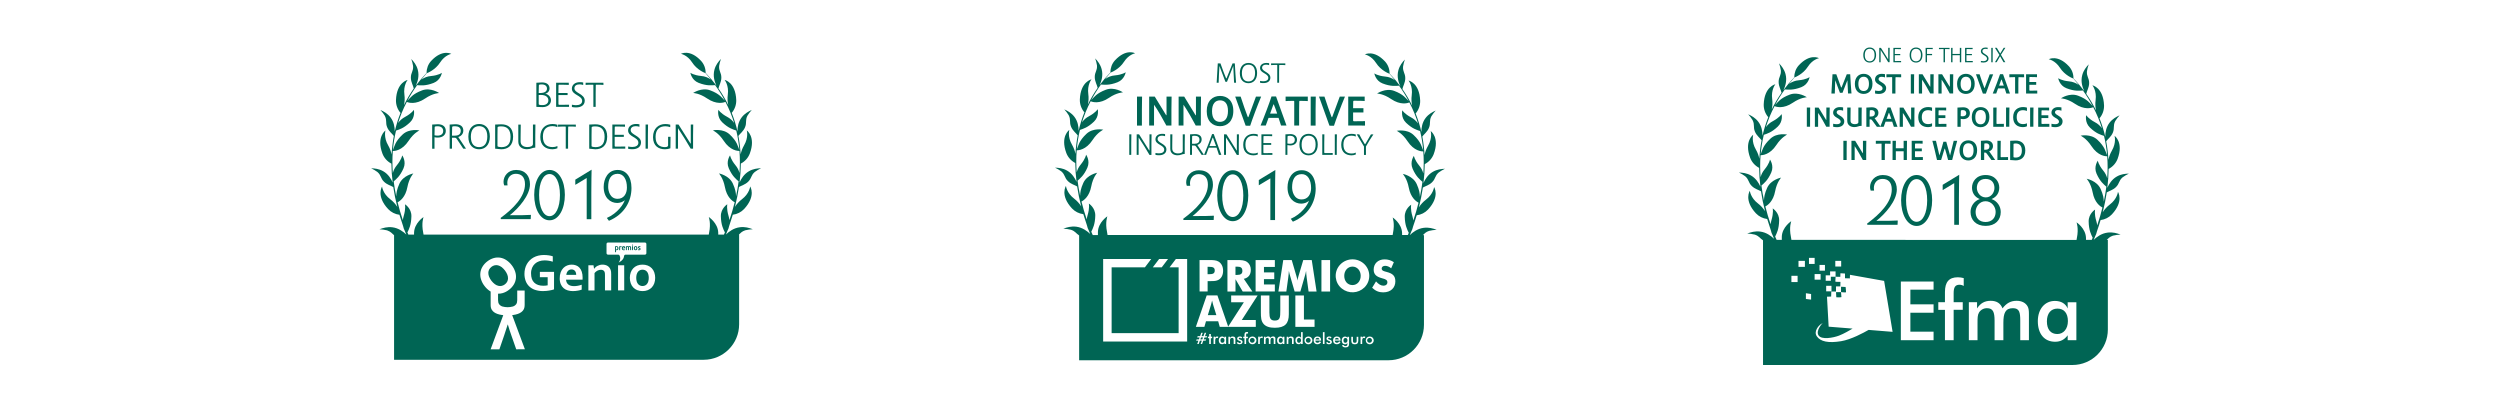 <?xml version="1.0" encoding="utf-8"?>
<!-- Generator: Adobe Illustrator 24.1.1, SVG Export Plug-In . SVG Version: 6.00 Build 0)  -->
<svg version="1.1" id="Capa_1" xmlns="http://www.w3.org/2000/svg" xmlns:xlink="http://www.w3.org/1999/xlink" x="0px" y="0px"
	 viewBox="0 0 1000 165" style="enable-background:new 0 0 1000 165;" xml:space="preserve">
<style type="text/css">
	.st0{fill:#006554;}
</style>
<g>
	<g>
		<path class="st0" d="M734.09,32.1c-0.08,1.56-0.17,4.45-0.17,5.3h-1.36l0.44-7.69h1.52c0.52,1.55,1.52,4.28,1.86,5.12
			c0.06,0.15,0.12,0.22,0.15,0.22c0.03,0,0.1-0.09,0.15-0.21l2.03-5.13h1.37l0.24,4.09c0.09,1.52,0.2,2.98,0.27,3.59h-1.38
			l-0.25-5.3c-0.59,1.44-1.55,3.97-1.96,5.03h-1.03C735.35,35.45,734.73,33.78,734.09,32.1z"/>
		<path class="st0" d="M748.99,33.52c0,2.75-1.62,4.05-3.52,4.05c-1.9,0-3.53-1.25-3.53-4s1.61-4.04,3.53-4.04
			S748.99,30.79,748.99,33.52z M747.58,33.52c0-1.98-0.85-2.82-2.11-2.82s-2.12,0.89-2.12,2.87s0.85,2.84,2.12,2.84
			S747.58,35.52,747.58,33.52L747.58,33.52z"/>
		<path class="st0" d="M752.64,29.54c0.46,0,0.91,0.04,1.36,0.13v1.3c-0.45-0.17-0.93-0.26-1.41-0.25c-0.68,0-1.16,0.29-1.16,0.91
			c0,1.24,3.03,1.44,3.03,3.6c0,1.55-1.24,2.34-2.89,2.34c-0.52,0-1.04-0.05-1.55-0.17v-1.2c0.49,0.12,0.99,0.18,1.49,0.18
			c0.88,0,1.51-0.31,1.51-1.01c0-1.51-3.01-1.49-3.01-3.59C750.01,30.4,751.17,29.54,752.64,29.54z"/>
		<path class="st0" d="M760.47,30.92c-0.49-0.04-1.11-0.06-2.12-0.06c-0.1,0-0.15,0.08-0.15,0.18c-0.02,0.45-0.03,0.78-0.03,2.13
			v4.23h-1.3v-6.42c0-0.07-0.07-0.13-0.14-0.13c0,0-0.01,0-0.01,0c-0.98,0-1.64,0.01-2.15,0.06v-1.2h5.89L760.47,30.92z"/>
		<path class="st0" d="M765.66,29.72c-0.03,0.9-0.04,2.15-0.04,3.45v4.23h-1.29v-7.69H765.66z"/>
		<path class="st0" d="M768.83,37.41h-1.29v-7.69h1.48l2.93,4.81c0.04,0.07,0.1,0.17,0.13,0.17c0.02,0,0.05-0.1,0.05-0.2v-4.79h1.35
			c-0.01,0.55-0.04,1.81-0.04,3.44v4.24h-1.35c-0.68-1.32-2.44-4.42-3.26-5.52L768.83,37.41z"/>
		<path class="st0" d="M776.65,37.41h-1.29v-7.69h1.48l2.94,4.81c0.03,0.07,0.1,0.17,0.13,0.17c0.02,0,0.04-0.1,0.04-0.2v-4.79h1.35
			c-0.01,0.55-0.04,1.81-0.04,3.44v4.24h-1.35c-0.68-1.32-2.44-4.42-3.26-5.52V37.41z"/>
		<path class="st0" d="M789.88,33.52c0,2.75-1.62,4.05-3.52,4.05c-1.9,0-3.53-1.25-3.53-4s1.61-4.04,3.53-4.04
			S789.88,30.79,789.88,33.52z M788.47,33.52c0-1.98-0.86-2.82-2.11-2.82c-1.25,0-2.12,0.89-2.12,2.87s0.85,2.84,2.12,2.84
			S788.47,35.52,788.47,33.52L788.47,33.52z"/>
		<path class="st0" d="M793.15,37.43l-2.77-7.72h1.45c0.62,1.89,1.35,4.01,1.78,5.11c0.06,0.17,0.13,0.38,0.21,0.38
			c0.08,0,0.13-0.22,0.2-0.39l1.87-5.08h1.38c-0.98,2.33-2.44,6.24-2.91,7.72L793.15,37.43z"/>
		<path class="st0" d="M801.22,29.69l2.77,7.72h-1.45c-0.18-0.6-0.43-1.38-0.66-2.04h-2.66l-0.74,2.04h-1.38
			c0.98-2.33,2.44-6.24,2.91-7.72H801.22z M801.52,34.23c-0.24-0.75-0.54-1.56-0.84-2.31c-0.03-0.09-0.07-0.13-0.1-0.13
			s-0.06,0.03-0.09,0.13c-0.3,0.76-0.62,1.65-0.84,2.32H801.52z"/>
		<path class="st0" d="M809.65,30.92c-0.49-0.04-1.11-0.06-2.12-0.06c-0.1,0-0.15,0.08-0.15,0.18c-0.02,0.45-0.04,0.78-0.04,2.13
			v4.23h-1.3v-6.42c0-0.07-0.07-0.13-0.14-0.13c0,0-0.01,0-0.01,0c-0.98,0-1.64,0.01-2.15,0.06v-1.2h5.89L809.65,30.92z"/>
		<path class="st0" d="M810.43,37.41v-7.69h4.37v1.16c-0.57-0.06-1.53-0.07-2.86-0.07c-0.1,0-0.17,0.04-0.18,0.22
			c-0.01,0.39-0.02,1.1-0.02,1.76h2.74v1.13h-2.74v2.11c-0.01,0.12,0.07,0.22,0.19,0.24c0.01,0,0.02,0,0.03,0
			c1.37,0,2.19-0.01,2.94-0.03v1.17L810.43,37.41z"/>
		<path class="st0" d="M724.07,43.02c-0.03,0.9-0.04,2.15-0.04,3.45v4.23h-1.3v-7.68L724.07,43.02z"/>
		<path class="st0" d="M727.24,50.71h-1.29v-7.68h1.48l2.93,4.81c0.03,0.07,0.1,0.17,0.13,0.17c0.02,0,0.05-0.1,0.05-0.2v-4.79h1.35
			c-0.01,0.55-0.05,1.81-0.05,3.44v4.24h-1.33c-0.68-1.32-2.44-4.42-3.26-5.52L727.24,50.71z"/>
		<path class="st0" d="M735.89,42.84c0.46,0,0.91,0.04,1.36,0.13v1.3c-0.45-0.17-0.93-0.25-1.42-0.25c-0.68,0-1.16,0.29-1.16,0.91
			c0,1.24,3.03,1.44,3.03,3.6c0,1.55-1.24,2.34-2.89,2.34c-0.52,0-1.04-0.05-1.55-0.17v-1.2c0.49,0.12,0.99,0.18,1.49,0.18
			c0.88,0,1.51-0.31,1.51-1.02c0-1.5-3.01-1.49-3.01-3.59C733.26,43.71,734.42,42.84,735.89,42.84z"/>
		<path class="st0" d="M743.34,43.02h1.35c-0.02,0.97-0.04,1.85-0.04,3.52v3.79c-1.32,0-1.56,0.51-2.91,0.51
			c-1.45,0-2.84-0.74-2.84-2.54v-5.28h1.35c-0.01,0.51-0.04,2.42-0.04,3.64v1.61c0,0.99,0.73,1.4,1.68,1.4
			c0.95,0,1.46-0.34,1.46-0.72V43.02z"/>
		<path class="st0" d="M752.25,50.71h-1.51l-1.84-2.52c-0.25-0.34-0.39-0.43-0.57-0.43h-0.49v2.96h-1.3v-7.68
			c0.98,0,1.15-0.13,2.15-0.13c1.56,0,2.68,0.76,2.68,2.28c0.01,0.95-0.61,1.79-1.53,2.05L752.25,50.71z M748.49,46.6
			c0.89,0,1.46-0.42,1.46-1.33c0-0.82-0.59-1.23-1.32-1.23c-0.63,0-0.72,0.1-0.72,0.22c-0.04,0.63-0.06,1.76-0.06,2.35L748.49,46.6z
			"/>
		<path class="st0" d="M756.22,42.99l2.77,7.72h-1.45c-0.18-0.6-0.43-1.38-0.66-2.04h-2.66l-0.74,2.04h-1.38
			c0.98-2.32,2.44-6.24,2.91-7.72L756.22,42.99z M756.52,47.54c-0.24-0.75-0.54-1.56-0.84-2.31c-0.04-0.09-0.07-0.14-0.1-0.14
			c-0.04,0-0.06,0.04-0.09,0.13c-0.3,0.76-0.61,1.65-0.84,2.33H756.52z"/>
		<path class="st0" d="M761.16,50.71h-1.29v-7.68h1.48l2.93,4.81c0.04,0.07,0.1,0.17,0.13,0.17s0.04-0.1,0.04-0.2v-4.79h1.35
			c-0.01,0.55-0.04,1.81-0.04,3.44v4.24h-1.35c-0.68-1.32-2.44-4.42-3.26-5.52L761.16,50.71z"/>
		<path class="st0" d="M772.82,44.38c-0.49-0.2-1.02-0.3-1.55-0.31c-1.49,0-2.55,0.75-2.55,2.79c0,2.08,1.15,2.78,2.55,2.78
			c0.53,0.01,1.06-0.09,1.55-0.31v1.19c-0.5,0.22-1.05,0.34-1.6,0.33c-2.11,0-3.92-1.11-3.92-3.96s1.87-4.07,3.97-4.07
			c0.53,0,1.05,0.07,1.55,0.22V44.38z"/>
		<path class="st0" d="M774.1,50.71v-7.68h4.37v1.16c-0.57-0.06-1.53-0.07-2.86-0.07c-0.1,0-0.17,0.04-0.18,0.22
			c-0.01,0.39-0.02,1.11-0.02,1.76h2.74v1.13h-2.74v2.1c-0.01,0.12,0.07,0.22,0.19,0.24c0.01,0,0.02,0,0.03,0
			c1.37,0,2.19-0.01,2.94-0.03v1.17L774.1,50.71z"/>
		<path class="st0" d="M785.33,47.65c-0.35,0-0.71-0.05-1.05-0.13v3.19h-1.3v-7.68c0.81,0,1.47-0.12,2.24-0.12
			c1.73,0,2.73,0.86,2.73,2.35C787.95,46.85,786.75,47.65,785.33,47.65z M784.28,46.45c0.25,0.04,0.5,0.07,0.75,0.07
			c0.87,0,1.47-0.38,1.47-1.23c0-0.8-0.51-1.25-1.31-1.25c-0.8,0-0.84,0.17-0.86,0.35C784.3,45.04,784.28,45.78,784.28,46.45z"/>
		<path class="st0" d="M795.76,46.83c0,2.75-1.62,4.05-3.52,4.05c-1.9,0-3.53-1.26-3.53-4c0-2.75,1.61-4.04,3.53-4.04
			C794.17,42.84,795.76,44.08,795.76,46.83z M794.35,46.83c0-1.98-0.86-2.82-2.11-2.82c-1.25,0-2.12,0.89-2.12,2.87
			s0.86,2.84,2.12,2.84C793.5,49.73,794.35,48.83,794.35,46.83z"/>
		<path class="st0" d="M798.64,43.02c-0.01,0.91-0.05,1.78-0.05,3.45v2.88c-0.01,0.11,0.06,0.2,0.17,0.22c0.02,0,0.03,0,0.05,0
			c1.45,0,2.23-0.01,2.74-0.04v1.18h-4.25v-7.68L798.64,43.02z"/>
		<path class="st0" d="M803.77,43.02c-0.04,0.9-0.05,2.15-0.05,3.45v4.23h-1.3v-7.68L803.77,43.02z"/>
		<path class="st0" d="M810.78,44.38c-0.49-0.2-1.02-0.3-1.55-0.31c-1.49,0-2.55,0.75-2.55,2.79c0,2.08,1.15,2.78,2.55,2.78
			c0.53,0.01,1.06-0.09,1.55-0.31v1.19c-0.5,0.22-1.05,0.34-1.6,0.33c-2.11,0-3.92-1.11-3.92-3.96s1.87-4.07,3.97-4.07
			c0.52,0,1.05,0.07,1.55,0.22V44.38z"/>
		<path class="st0" d="M813.4,43.02c-0.04,0.9-0.05,2.15-0.05,3.45v4.23h-1.3v-7.68L813.4,43.02z"/>
		<path class="st0" d="M815.28,50.71v-7.68h4.37v1.16c-0.57-0.06-1.53-0.07-2.86-0.07c-0.1,0-0.17,0.04-0.18,0.22
			c-0.01,0.39-0.02,1.11-0.02,1.76h2.74v1.13h-2.74v2.1c-0.01,0.12,0.07,0.22,0.19,0.24c0.01,0,0.02,0,0.02,0
			c1.37,0,2.19-0.01,2.94-0.03v1.17L815.28,50.71z"/>
		<path class="st0" d="M823.22,42.84c0.46,0,0.91,0.04,1.36,0.13v1.3c-0.45-0.17-0.93-0.25-1.41-0.25c-0.68,0-1.17,0.29-1.17,0.91
			c0,1.24,3.03,1.44,3.03,3.6c0,1.55-1.24,2.34-2.89,2.34c-0.52,0-1.04-0.05-1.55-0.17v-1.2c0.49,0.12,0.99,0.18,1.49,0.18
			c0.88,0,1.51-0.31,1.51-1.02c0-1.5-3.01-1.49-3.01-3.59C820.58,43.71,821.75,42.84,823.22,42.84z"/>
		<path class="st0" d="M738.7,56.32c-0.03,0.9-0.04,2.15-0.04,3.45v4.23h-1.31v-7.69H738.7z"/>
		<path class="st0" d="M741.87,64.01h-1.29v-7.69h1.48l2.94,4.81c0.04,0.07,0.1,0.17,0.13,0.17c0.02,0,0.05-0.1,0.05-0.2v-4.79h1.35
			c-0.01,0.55-0.05,1.81-0.05,3.44v4.24h-1.35c-0.68-1.32-2.44-4.42-3.26-5.52V64.01z"/>
		<path class="st0" d="M756.24,57.52c-0.49-0.05-1.11-0.06-2.12-0.06c-0.1,0-0.15,0.08-0.15,0.18c-0.02,0.44-0.04,0.78-0.04,2.13
			v4.23h-1.3v-6.42c0-0.07-0.07-0.13-0.14-0.13c0,0-0.01,0-0.01,0c-0.98,0-1.64,0.01-2.15,0.06v-1.2h5.89L756.24,57.52z"/>
		<path class="st0" d="M758.32,64.01h-1.3v-7.69h1.35c-0.02,0.88-0.05,1.45-0.05,3h3.13v-3h1.35c-0.02,0.94-0.04,1.85-0.04,3.5v4.18
			h-1.3v-3.49h-3.13V64.01z"/>
		<path class="st0" d="M764.68,64.01v-7.69h4.37v1.16c-0.57-0.06-1.53-0.07-2.86-0.07c-0.1,0-0.17,0.05-0.18,0.22
			c-0.01,0.39-0.02,1.11-0.02,1.76h2.74v1.13h-2.74v2.1c-0.01,0.12,0.07,0.22,0.19,0.24c0.01,0,0.02,0,0.03,0
			c1.37,0,2.19-0.01,2.94-0.04V64L764.68,64.01z"/>
		<path class="st0" d="M781.48,56.32h1.4c-0.66,2.36-1.53,5.63-2.01,7.69h-1.63c-0.48-1.85-0.84-3.2-1.19-4.28
			c-0.04-0.13-0.1-0.31-0.16-0.31s-0.1,0.18-0.15,0.33l-1.29,4.25h-1.65c-0.52-2.4-1.48-6.35-1.86-7.69h1.44l1.38,5.87
			c0.56-1.72,1.3-4.33,1.61-5.5h1.13l1.53,5.5L781.48,56.32z"/>
		<path class="st0" d="M790.85,60.13c0,2.75-1.62,4.05-3.52,4.05c-1.9,0-3.53-1.26-3.53-4c0-2.75,1.61-4.04,3.53-4.04
			S790.85,57.39,790.85,60.13z M789.43,60.13c0-1.98-0.85-2.82-2.11-2.82s-2.12,0.89-2.12,2.87s0.85,2.84,2.12,2.84
			S789.43,62.13,789.43,60.13z"/>
		<path class="st0" d="M798.08,64.01h-1.51l-1.84-2.53c-0.25-0.34-0.39-0.43-0.57-0.43h-0.49v2.96h-1.3v-7.69
			c0.98,0,1.15-0.13,2.15-0.13c1.56,0,2.68,0.76,2.68,2.28c0.01,0.95-0.62,1.79-1.53,2.05L798.08,64.01z M794.31,59.89
			c0.89,0,1.46-0.42,1.46-1.34c0-0.82-0.59-1.23-1.32-1.23c-0.63,0-0.72,0.1-0.72,0.22c-0.04,0.63-0.06,1.76-0.06,2.35L794.31,59.89
			z"/>
		<path class="st0" d="M800.3,56.32c-0.01,0.91-0.04,1.78-0.04,3.45v2.88c-0.01,0.11,0.06,0.2,0.17,0.22c0.02,0,0.03,0,0.05,0
			c1.45,0,2.23-0.01,2.74-0.04v1.18h-4.25v-7.69H800.3z"/>
		<path class="st0" d="M804.07,56.32c0.86,0,1.56-0.09,2.22-0.09c2.11,0,3.83,1.08,3.83,3.95s-1.79,3.97-3.91,3.97
			c-0.83,0-1.15-0.14-2.15-0.14L804.07,56.32z M806.22,63.03c1.56,0,2.52-0.78,2.52-2.81c0-1.98-0.99-2.84-2.51-2.84
			c-0.65,0-0.82,0.09-0.82,0.31c0,0.41-0.02,1.14-0.02,2.1v2.97C805.38,62.97,805.89,63.03,806.22,63.03L806.22,63.03z"/>
		<path class="st0" d="M750.44,22c0,2.06-1.17,3.03-2.56,3.03c-1.39,0-2.57-0.94-2.57-3s1.17-3.03,2.57-3.03
			C749.28,19,750.44,19.94,750.44,22z M749.83,22c0-1.73-0.8-2.48-1.96-2.48c-1.15,0-1.96,0.78-1.96,2.52s0.8,2.49,1.96,2.49
			C749.04,24.53,749.83,23.74,749.83,22L749.83,22z"/>
		<path class="st0" d="M752.25,24.9h-0.55v-5.76h0.67l2.79,4.44c0.02,0.03,0.07,0.11,0.09,0.11c0.03,0,0.03-0.03,0.03-0.09v-4.47
			h0.59c0,0.41-0.03,1.37-0.03,2.58v3.18h-0.56c-0.85-1.46-2.08-3.48-3.03-4.89L752.25,24.9z"/>
		<path class="st0" d="M757.36,24.9v-5.76h3.01v0.52c-0.61-0.04-1.21-0.04-2.32-0.04c-0.08,0-0.11,0.06-0.11,0.14
			c0,0.33-0.03,0.98-0.03,1.83h2.19v0.5h-2.19v2.15c-0.01,0.09,0.06,0.17,0.15,0.18c0,0,0.01,0,0.01,0c1.13,0,1.92,0,2.37-0.03v0.52
			L757.36,24.9z"/>
		<path class="st0" d="M768.98,22c0,2.06-1.17,3.03-2.56,3.03c-1.39,0-2.57-0.94-2.57-3s1.17-3.03,2.57-3.03
			C767.81,19,768.98,19.94,768.98,22z M768.37,22c0-1.73-0.8-2.48-1.96-2.48c-1.15,0-1.96,0.78-1.96,2.52s0.8,2.49,1.96,2.49
			C767.58,24.53,768.37,23.74,768.37,22z"/>
		<path class="st0" d="M770.24,24.9v-5.76h2.85v0.51c-0.54-0.03-1.27-0.04-2.16-0.04c-0.08,0-0.11,0.06-0.11,0.14
			c0,0.33-0.03,0.97-0.03,1.83h2.04v0.5h-2.04v2.82L770.24,24.9z"/>
		<path class="st0" d="M779.83,19.66c-0.4-0.04-0.91-0.05-1.71-0.05c-0.08,0-0.11,0.06-0.11,0.14c-0.02,0.33-0.03,0.98-0.03,1.98
			v3.17h-0.56V19.7c0-0.05-0.05-0.1-0.1-0.09c0,0,0,0-0.01,0c-0.75,0-1.3,0-1.73,0.05v-0.52h4.24L779.83,19.66z"/>
		<path class="st0" d="M781,24.9h-0.56v-5.76h0.59c0,0.4-0.03,1.29-0.03,2.44h2.93v-2.44h0.59c0,0.45-0.03,1.39-0.03,2.62v3.14
			h-0.56v-2.82H781L781,24.9z"/>
		<path class="st0" d="M786.03,24.9v-5.76h3.02v0.52c-0.61-0.04-1.21-0.04-2.32-0.04c-0.08,0-0.11,0.06-0.11,0.14
			c0,0.33-0.03,0.98-0.03,1.83h2.18v0.5h-2.19v2.15c-0.01,0.09,0.06,0.17,0.15,0.18c0,0,0.01,0,0.01,0c1.13,0,1.92,0,2.37-0.03v0.52
			L786.03,24.9z"/>
		<path class="st0" d="M794.21,19c0.28-0.01,0.56,0.02,0.84,0.08v0.59c-0.29-0.09-0.59-0.14-0.89-0.14c-0.68,0-1.2,0.3-1.2,0.94
			c0,1.17,2.46,1.31,2.46,2.93c0,1.1-0.89,1.62-2.06,1.62c-0.34,0-0.68-0.03-1.01-0.1v-0.55c0.32,0.07,0.64,0.1,0.96,0.11
			c0.85,0,1.49-0.32,1.49-1.02c0-1.37-2.45-1.37-2.45-2.92C792.34,19.59,793.16,19,794.21,19z"/>
		<path class="st0" d="M797.1,19.14c0,0.41-0.03,1.37-0.03,2.58v3.18h-0.56v-5.76H797.1z"/>
		<path class="st0" d="M799.99,22.57c-0.61,1.02-1.19,2.02-1.33,2.31h-0.67l1.76-2.91c-0.75-1.23-1.52-2.48-1.78-2.85h0.74
			l1.32,2.21c0.05,0.08,0.07,0.07,0.11,0l1.34-2.21h0.67c-0.28,0.37-1.04,1.56-1.78,2.79l1.76,2.97h-0.73
			c-0.14-0.32-0.7-1.3-1.31-2.31C800.06,22.53,800.02,22.52,799.99,22.57z"/>
		<path class="st0" d="M759.11,88.2l-0.09,1.73h-12.1l-0.06-0.52c5.05-3.7,9.85-8.52,9.85-13.6c0-2.92-1.44-4.25-3.73-4.25
			c-2.11,0-3.44,1.62-3.44,3.7c0,0.33,0.03,0.65,0.09,0.98h-1.35c-0.17-0.46-0.26-0.95-0.26-1.44c0-2.35,1.88-4.79,5.08-4.79
			c3.79,0,5.63,2.48,5.63,5.8c0,4.5-4.62,9.73-8.17,12.53C754.26,88.34,757.99,88.31,759.11,88.2z"/>
		<path class="st0" d="M766.65,70c3.79,0,6.21,4.45,6.21,10.08c0,5.63-2.42,10.31-6.21,10.31s-6.21-4.68-6.21-10.31
			C760.44,74.45,762.87,70,766.65,70z M766.65,88.72c2.51,0,4.22-3.52,4.22-8.6c0-5.08-1.7-8.47-4.22-8.47
			c-2.51,0-4.22,3.38-4.22,8.46C762.43,85.19,764.13,88.72,766.65,88.72z"/>
		<path class="st0" d="M783.69,69.89c-0.03,1.39-0.12,5.17-0.12,9.3v10.74h-1.88V73.26l-4.62,2.77v-2.11L783.69,69.89z"/>
		<path class="st0" d="M788.22,84.82c-0.02-2.34,1.46-4.43,3.67-5.2c-2.2-0.9-3.09-2.69-3.09-4.59c0-2.25,1.62-5.02,5.46-5.02
			s5.45,2.77,5.45,5.02c0,1.91-0.9,3.7-3.09,4.59c2.22,0.76,3.7,2.86,3.68,5.2c0,3.15-2.14,5.54-6.04,5.54
			S788.22,87.96,788.22,84.82z M790.24,84.76c0,2.37,1.41,4.04,3.98,4.04c2.57,0,4.04-1.68,4.04-4.04c0-2.17-1.7-4.27-4.04-4.27
			C791.89,80.48,790.24,82.6,790.24,84.76z M797.78,75.18c0-1.79-0.95-3.61-3.52-3.61s-3.52,1.82-3.52,3.61
			c0,1.7,1.3,3.78,3.58,3.78s3.46-2.09,3.46-3.79V75.18z"/>
		<path class="st0" d="M736.41,114.7v2.15c0,0,1.94,0.22,2,0.05c0.06-0.17-0.17-2.11-0.17-2.11L736.41,114.7z"/>
		<path class="st0" d="M734.52,118.91c0,0,2.05,0.11,2.05-0.11c0-0.22-0.17-1.94-0.17-1.94h-1.99L734.52,118.91z"/>
		<path class="st0" d="M822.99,123.44c-2.62,0-4.23,1.9-4.23,5.12c0,3.25,1.54,5.05,4.17,5.05c2.39,0,4.23-1.97,4.23-5.18
			C827.16,125.25,825.59,123.44,822.99,123.44z"/>
		<path class="st0" d="M846.71,70.62c-1.99,1.14-3.13,3.02-3.77,4.5c0.31-2.5,0.48-5.02,0.51-7.55c1.64-0.85,2.91-2.27,3.58-3.99
			c2.51-6.75-1.21-9.25-1.21-9.25s0.83,2.71-1.1,5.99c-0.65,1.12-1.11,2.34-1.35,3.61c-0.13-2.49-0.43-4.96-0.89-7.41
			c0.6-0.87,1.97-1.82,2.64-3.42c0.81-1.93,0-2.72,0.96-4.64c0.51-0.83,1.1-1.61,1.76-2.33c-1.34,0.61-2.83,1.41-4.02,2.95
			c-1.43,1.85-1.71,4.02-1.71,5.62c-0.58-2.52-1.35-4.99-2.31-7.39c1.22-1.42,1.86-3.24,1.82-5.11c-0.26-7.19-4.66-8.08-4.66-8.08
			s1.8,2.18,1.28,5.96c-0.18,1.37-0.12,2.77,0.18,4.12c-1.12-2.32-2.43-4.55-3.91-6.66c0.15-1.05,1.15-2.5,1.15-4.33
			c0-2.09-1.04-2.52-0.89-4.66c0.15-0.96,0.39-1.91,0.73-2.82c-1.01,1.07-2.07,2.38-2.59,4.27c-0.72,2.63,0.1,5,0.81,6.45
			c-1.34-1.8-2.79-3.52-4.34-5.14c0.03-1.76-0.61-3.47-1.79-4.77c-4.5-4.87-8.1-2.85-8.1-2.85s2.58,0.45,4.48,3.4
			c1.94,3.03,5.04,4.21,5.38,4.33c0.75,0.85,1.46,1.7,2.15,2.57c-1.14-0.83-2.48-1.33-3.88-1.45c-3.08-0.3-4.34-1.27-4.34-1.27
			s0.46,2.92,3.3,4.02c3.34,1.3,5.21,0.98,6.6,0.91c1.43,1.98,2.73,4.06,3.88,6.21c-1.09-1.13-2.1-2.74-5.85-4.14
			c-3.42-1.28-6.83,1.06-6.83,1.06s2.48,0.06,5.57,2.17c3.8,2.59,6.65,1.69,7.36,1.4c1.41,2.7,2.57,5.52,3.47,8.43
			c-0.72-1.02-1.67-1.86-2.78-2.43c-2.73-1.46-3.52-2.84-3.52-2.84s-0.69,2.87,1.51,4.98c2.5,2.4,4.31,2.87,5.62,3.32
			c0.61,2.56,1.03,5.17,1.25,7.8c-0.63-1.48-0.84-3.4-3.9-6.26c-2.67-2.49-6.71-1.63-6.71-1.63s2.26,1,4.31,4.14
			c2.59,3.97,5.68,4.12,6.33,4.11c0.22,2.93,0.22,5.87,0,8.8c-0.29-1.13-0.83-2.18-1.59-3.08c-1.96-2.39-2.17-3.97-2.17-3.97
			s-1.73,2.39-0.51,5.18c1.4,3.18,2.89,4.3,3.93,5.22c-0.25,1.98-0.6,3.98-1.03,6c-0.01-1.25-0.23-2.82-1.27-5.1
			c-1.51-3.32-5.58-4.07-5.58-4.07s1.71,1.79,2.4,5.47c0.75,4.01,2.93,5.54,3.91,6.05c-0.58,2.36-1.28,4.75-2.09,7.15
			c-0.06-0.55-0.17-1.09-0.33-1.62c-0.94-3.11-0.51-4.73-0.51-4.73s-2.65,1.62-2.58,4.83c0.07,3.45,0.98,5.16,1.61,6.44
			c-0.12,0.29-0.25,0.59-0.38,0.87h-2.29c0-0.26,0-0.53-0.01-0.82c-0.13-3.84-3.78-6.21-3.78-6.21s0.94,2.43,0.13,6.29
			c-0.05,0.25-0.1,0.5-0.13,0.74H716.57c-0.04-0.39-0.11-0.78-0.2-1.2c-0.81-3.86,0.13-6.29,0.13-6.29s-3.65,2.37-3.78,6.21
			c-0.02,0.46-0.02,0.88,0,1.28h-2.07c-0.2-0.44-0.4-0.88-0.59-1.33c0.63-1.28,1.53-2.98,1.6-6.44c0.07-3.2-2.58-4.83-2.58-4.83
			s0.43,1.62-0.51,4.74c-0.16,0.53-0.27,1.07-0.33,1.62c-0.82-2.4-1.52-4.79-2.1-7.15c0.98-0.5,3.15-2.04,3.91-6.05
			c0.69-3.68,2.4-5.47,2.4-5.47s-4.07,0.75-5.58,4.08c-1.04,2.28-1.26,3.85-1.27,5.1c-0.43-2.02-0.78-4.02-1.03-6
			c1.03-0.92,2.53-2.04,3.93-5.22c1.22-2.79-0.51-5.18-0.51-5.18s-0.21,1.58-2.17,3.97c-0.75,0.9-1.3,1.95-1.59,3.09
			c-0.22-2.93-0.22-5.87,0-8.8c0.65,0.01,3.74-0.14,6.33-4.11c2.05-3.13,4.31-4.14,4.31-4.14s-4.05-0.86-6.71,1.63
			c-3.05,2.85-3.27,4.77-3.89,6.26c0.22-2.63,0.64-5.24,1.25-7.8c1.31-0.45,3.11-0.92,5.62-3.32c2.2-2.11,1.51-4.98,1.51-4.98
			s-0.8,1.38-3.52,2.84c-1.11,0.57-2.07,1.41-2.79,2.43c0.9-2.91,2.06-5.73,3.47-8.43c0.71,0.29,3.56,1.2,7.36-1.4
			c3.09-2.11,5.57-2.17,5.57-2.17s-3.41-2.35-6.83-1.06c-3.74,1.4-4.76,3.01-5.85,4.14c1.15-2.15,2.45-4.23,3.88-6.21
			c1.39,0.07,3.26,0.39,6.6-0.91c2.84-1.1,3.3-4.02,3.3-4.02s-1.26,0.98-4.34,1.27c-1.4,0.11-2.74,0.62-3.88,1.45
			c0.69-0.86,1.4-1.72,2.15-2.57c0.34-0.12,3.45-1.31,5.39-4.33c1.89-2.95,4.46-3.39,4.46-3.39s-3.6-2.02-8.1,2.86
			c-1.18,1.31-1.82,3.01-1.79,4.77c-1.56,1.62-3.01,3.34-4.34,5.14c0.7-1.46,1.53-3.82,0.81-6.45c-0.51-1.88-1.58-3.19-2.58-4.27
			c0.34,0.91,0.58,1.86,0.73,2.82c0.15,2.14-0.9,2.57-0.89,4.66c0,1.83,1,3.28,1.15,4.33c-1.48,2.11-2.79,4.34-3.91,6.66
			c0.3-1.35,0.37-2.75,0.18-4.12c-0.53-3.77,1.27-5.96,1.27-5.96s-4.4,0.87-4.66,8.06c-0.05,1.87,0.6,3.69,1.82,5.11
			c-0.96,2.4-1.73,4.88-2.31,7.4c0-1.6-0.28-3.77-1.71-5.62c-1.19-1.54-2.68-2.35-4.02-2.95c0.66,0.72,1.25,1.5,1.76,2.33
			c0.96,1.92,0.15,2.71,0.96,4.64c0.67,1.61,2.04,2.55,2.64,3.42c-0.46,2.45-0.76,4.92-0.89,7.41c-0.25-1.27-0.7-2.49-1.35-3.61
			c-1.93-3.28-1.1-5.99-1.1-5.99s-3.71,2.5-1.21,9.25c0.66,1.72,1.94,3.14,3.58,3.99c0.03,2.52,0.2,5.04,0.51,7.55
			c-0.63-1.48-1.78-3.36-3.77-4.5c-1.7-0.98-3.37-1.14-4.84-1.19c0.88,0.41,1.73,0.9,2.51,1.48c1.62,1.41,1.17,2.45,2.66,3.92
			c1.21,1.2,2.78,1.56,3.68,2.12c0.4,2.67,0.93,5.32,1.61,7.93c-0.74-1.16-1.68-2.19-2.77-3.03c-3.04-2.3-3.31-5.12-3.31-5.12
			s-2.48,3.73,2.42,9.01c1.2,1.27,2.8,2.07,4.53,2.29c0.45,1.52,0.94,3.03,1.46,4.53c0.14,0.71,0.39,1.4,0.74,2.03l0.07,0.2
			c0.15,0.39,0.31,0.78,0.47,1.16c-1.21-1.19-3.13-2.59-5.55-2.9c-2.04-0.26-3.74,0.25-5.19,0.79c1.02,0.04,2.04,0.18,3.04,0.43
			c1.77,0.59,2.07,1.51,3.28,2.28V146h123.76c7.82,0,14.17-6.34,14.17-14.17c0,0,0,0,0,0V95.95h-0.46c0.68-0.61,1.17-1.24,2.51-1.69
			c1-0.24,2.01-0.38,3.04-0.43c-1.45-0.55-3.15-1.05-5.19-0.79c-2.43,0.31-4.34,1.71-5.55,2.9c0.16-0.39,0.32-0.77,0.47-1.16
			c0.03-0.06,0.05-0.13,0.07-0.2c0.35-0.63,0.59-1.31,0.74-2.02c0.52-1.49,1.01-3,1.46-4.53c1.73-0.21,3.33-1.02,4.53-2.29
			c4.91-5.28,2.42-8.99,2.42-8.99s-0.27,2.82-3.31,5.11c-1.1,0.84-2.04,1.86-2.77,3.03c0.67-2.62,1.2-5.26,1.6-7.93
			c0.9-0.56,2.48-0.92,3.68-2.12c1.48-1.47,1.04-2.51,2.66-3.91c0.79-0.57,1.63-1.07,2.51-1.48
			C850.08,69.48,848.39,69.65,846.71,70.62z M734.12,104.36h2.35v2.25h-2.35V104.36z M729.98,105.97v2.3h-2.17v-2.3L729.98,105.97z
			 M723.59,103.15h2.27v2.43h-2.27V103.15z M719.04,112.82h-2.48v-2.51h2.48V112.82z M719.4,106.76v-2.4h2.56v2.4L719.4,106.76z
			 M722.36,119.59v-2.3l2.08,0.31v2.25L722.36,119.59z M725.84,109.62h2.4v2.25h-2.4V109.62z M747.44,131.96
			c-1.97,1.13-6.95,3.85-11,4.52c-5.14,0.84-8.23,0.15-9.69-1.92c-1.46-2.07,0.92-4.37,1.3-4.68c0.34-0.25,0.69-0.48,1.05-0.69
			c-0.1,0.05-2.89,3.01-1.71,4.93c1.18,1.92,5.96,0.98,8.21,0.13c1.85-0.69,4.55-2.27,5.44-2.81l-9.58-0.77l-0.67-11.99l1.67-0.06
			l0.06-2h1.88v-2.07h1.73l0.05-1.81c0,0-2.05,0.05-2.05-0.11s0.11-1.94,0.11-1.94h-1.91v1.64h-2.05v-2.2h1.76v-1.56h2.19v2.12
			l1.89,0.05l0.05-1.44l1.83,0.11v1.89l1.94,0.06l0.05-1.44l13.66,2.44l3.39,20.38L747.44,131.96z M730.47,116.54v-2.22h2.12v2.22
			L730.47,116.54z M773.43,136.07h-13.09v-23.46h13.09v3.25h-9.28v5.87h9.28v3.35h-9.28v7.58h9.28V136.07z M785.1,120.88v3.05h-3.64
			v12.14h-3.48v-12.13h-2.66v-3.05h2.66v-4.07c0-4,1.61-5.91,5.15-5.91c0.8,0.01,1.59,0.12,2.36,0.33v3.15
			c-0.51-0.32-1.1-0.49-1.7-0.49c-1.74,0-2.33,1.05-2.33,3.38v3.61L785.1,120.88z M808.1,136.07v-7.8c0-3.35-0.33-4.99-2.95-4.99
			c-3.02,0-3.8,1.97-3.8,5.87v6.92h-3.52v-7.8c0-3.44-0.62-4.99-3.02-4.99c-1.3-0.03-2.53,0.63-3.21,1.74
			c-0.59,0.98-0.59,2.26-0.59,4.13v6.92h-3.47v-15.19h3.28v2.49c1.37-2.1,3.05-3.05,5.47-3.05c2.36,0,3.91,0.98,4.72,3.02
			c1.57-2.07,3.28-3.02,5.64-3.02c2.03,0,3.54,0.78,4.36,2.17c0.49,0.82,0.56,1.87,0.56,3.15v10.43L808.1,136.07z M827.07,136.07
			v-1.96c-1.25,1.74-2.89,2.59-5.02,2.59c-4.23,0-6.92-3.05-6.92-8.23c0-4.89,2.82-8.1,6.82-8.1c2.49,0,4.3,1.08,5.12,3.02v-2.49
			h3.48v15.19L827.07,136.07z"/>
	</g>
	<g>
		<path class="st0" d="M220.39,40.13c0,1.66-1.45,2.72-3.37,2.72c-1.13,0-1.55-0.1-2.48-0.1V33.1c1.02,0,1.29-0.13,2.27-0.13
			c2.01,0,3,1,3,2.39c0.02,1.04-0.72,1.93-1.74,2.12C219.45,37.75,220.39,38.87,220.39,40.13z M215.47,37.21h0.55
			c2.16,0,2.77-0.9,2.77-1.76c0-0.98-0.7-1.68-2.05-1.68c-1.02,0-1.19,0.11-1.2,0.39C215.48,35.25,215.47,36.54,215.47,37.21z
			 M217.01,42.04c1.43,0,2.34-0.75,2.34-1.89c0-1.23-0.98-2.18-3.02-2.18c-0.28,0-0.57,0.01-0.85,0.04v3.63
			C215.47,41.91,215.91,42.04,217.01,42.04z"/>
		<path class="st0" d="M222.45,42.75V33.1h5.06v0.87c-1.02-0.07-2.03-0.07-3.9-0.07c-0.13,0-0.2,0.1-0.2,0.23
			c-0.01,0.56-0.04,1.63-0.04,3.07h3.67v0.83h-3.66v3.6c-0.01,0.15,0.1,0.29,0.26,0.3c0,0,0.01,0,0.01,0c1.89,0,3.23-0.01,3.97-0.04
			v0.87H222.45z"/>
		<path class="st0" d="M231.88,32.87c0.47-0.01,0.94,0.03,1.4,0.13v0.99c-0.48-0.16-0.98-0.24-1.49-0.24c-1.15,0-2.02,0.5-2.02,1.58
			c0,1.96,4.13,2.19,4.13,4.92c0,1.85-1.49,2.72-3.45,2.72c-0.57,0.01-1.14-0.05-1.69-0.17v-0.92c0.53,0.11,1.07,0.18,1.61,0.2
			c1.43,0,2.49-0.53,2.49-1.71c0-2.28-4.11-2.29-4.11-4.89C228.75,33.86,230.12,32.87,231.88,32.87z"/>
		<path class="st0" d="M241.38,33.97c-0.67-0.07-1.53-0.09-2.87-0.09c-0.13,0-0.2,0.1-0.2,0.23c-0.03,0.56-0.04,1.63-0.04,3.33v5.31
			h-0.92v-8.71c0-0.09-0.08-0.16-0.18-0.16c-0.01,0-0.01,0-0.02,0c-1.26,0-2.18,0.02-2.9,0.09V33.1h7.11L241.38,33.97z"/>
		<path class="st0" d="M173.8,54.89v4.59h-0.93v-9.66c1.02,0,1.3-0.13,2.28-0.13c1.89,0,3.17,0.92,3.17,2.68
			c0,1.6-1.28,2.66-3.2,2.66C174.67,55.04,174.23,54.99,173.8,54.89z M173.8,54.11c0.4,0.1,0.82,0.14,1.23,0.14
			c1.32,0,2.25-0.62,2.25-1.86s-0.95-1.89-2.18-1.89c-1.19,0-1.22,0.17-1.23,0.4C173.81,51.95,173.8,53.29,173.8,54.11L173.8,54.11z
			"/>
		<path class="st0" d="M186.41,59.48h-1.09l-2.49-3.74c-0.36-0.54-0.56-0.65-1-0.65h-1.03v4.39h-0.93v-9.66
			c1.02,0,1.3-0.13,2.28-0.13c1.89,0,3.18,0.78,3.18,2.54c0,1.37-0.9,2.21-2.02,2.59L186.41,59.48z M181.88,54.26
			c1.58,0,2.42-0.59,2.42-1.99c0-1.26-1.05-1.78-2.28-1.78c-1.15,0-1.15,0.17-1.16,0.4c-0.06,1.09-0.07,2.54-0.07,3.37H181.88z"/>
		<path class="st0" d="M195.94,54.62c0,3.45-1.96,5.09-4.3,5.09c-2.35,0-4.3-1.57-4.3-5.03s1.96-5.09,4.3-5.09
			C193.99,49.59,195.94,51.17,195.94,54.62z M194.92,54.62c0-2.91-1.35-4.16-3.28-4.16s-3.3,1.32-3.3,4.23s1.35,4.16,3.3,4.16
			C193.59,58.85,194.92,57.53,194.92,54.62L194.92,54.62z"/>
		<path class="st0" d="M198.06,49.82c0.89,0,1.72-0.1,2.44-0.1c2.78,0,4.74,1.43,4.74,4.95c0,3.63-2.12,5.04-4.74,5.04
			c-0.78,0-1.61-0.23-2.44-0.23V49.82z M200.54,58.86c2.35,0,3.68-1.16,3.68-4.13c0-2.91-1.39-4.18-3.68-4.18
			c-1.11,0-1.51,0.14-1.51,0.42c-0.01,0.7-0.04,1.76-0.04,3.18v4.27C198.99,58.72,199.94,58.86,200.54,58.86z"/>
		<path class="st0" d="M213.18,49.82h0.99c-0.01,0.75-0.06,2.34-0.06,4.39v4.83c-1.23,0-1.79,0.65-3.35,0.65
			c-1.84,0-3.44-0.92-3.44-3.08v-6.78h0.98c-0.01,0.67-0.06,2.97-0.06,4.93v1.81c0,1.52,1.19,2.25,2.67,2.25
			c1.15,0,2.26-0.31,2.26-1.25L213.18,49.82z"/>
		<path class="st0" d="M222.97,50.85c-0.62-0.27-1.28-0.4-1.96-0.4c-2.18,0-3.85,1.07-3.85,4.2c0,3.12,1.68,4.18,3.85,4.18
			c0.68,0.02,1.35-0.12,1.96-0.41v0.89c-0.62,0.25-1.28,0.39-1.96,0.4c-2.61,0-4.89-1.35-4.89-4.94c0-3.6,2.28-5.17,4.89-5.17
			c0.66-0.01,1.32,0.1,1.96,0.3V50.85z"/>
		<path class="st0" d="M230.34,50.69c-0.67-0.07-1.53-0.09-2.87-0.09c-0.13,0-0.2,0.1-0.2,0.23c-0.03,0.56-0.04,1.63-0.04,3.33v5.32
			h-0.93v-8.71c0-0.09-0.08-0.16-0.17-0.16c0,0-0.01,0-0.01,0c-1.26,0-2.18,0.02-2.9,0.09v-0.87h7.11L230.34,50.69z"/>
		<path class="st0" d="M235.69,49.82c0.89,0,1.72-0.1,2.44-0.1c2.78,0,4.74,1.43,4.74,4.95c0,3.63-2.12,5.04-4.74,5.04
			c-0.78,0-1.61-0.23-2.44-0.23V49.82z M238.16,58.86c2.35,0,3.68-1.16,3.68-4.13c0-2.91-1.39-4.18-3.68-4.18
			c-1.1,0-1.5,0.14-1.5,0.42c-0.02,0.7-0.04,1.76-0.04,3.18v4.27C236.62,58.72,237.55,58.86,238.16,58.86L238.16,58.86z"/>
		<path class="st0" d="M244.94,59.48v-9.66H250v0.87c-1.02-0.07-2.03-0.07-3.9-0.07c-0.13,0-0.2,0.1-0.2,0.23
			c-0.01,0.56-0.04,1.63-0.04,3.07h3.67v0.83h-3.66v3.6c-0.01,0.15,0.1,0.29,0.26,0.3c0,0,0.01,0,0.01,0c1.89,0,3.23-0.01,3.97-0.04
			v0.87L244.94,59.48z"/>
		<path class="st0" d="M254.38,49.59c0.47-0.01,0.94,0.03,1.4,0.13v0.99c-0.48-0.16-0.98-0.24-1.49-0.24c-1.15,0-2.02,0.5-2.02,1.58
			c0,1.96,4.13,2.19,4.13,4.92c0,1.85-1.49,2.72-3.45,2.72c-0.57,0.01-1.14-0.05-1.69-0.17V58.6c0.53,0.11,1.06,0.17,1.6,0.19
			c1.43,0,2.49-0.53,2.49-1.71c0-2.28-4.11-2.29-4.11-4.89C251.24,50.58,252.62,49.59,254.38,49.59z"/>
		<path class="st0" d="M259.22,49.82c-0.02,0.69-0.06,2.28-0.06,4.33v5.33h-0.93v-9.66H259.22z"/>
		<path class="st0" d="M265.98,59.71c-2.45,0-4.77-1.25-4.77-4.84s2.32-5.26,4.93-5.26c0.66,0,1.32,0.09,1.96,0.26v1
			c-0.63-0.23-1.29-0.36-1.96-0.36c-2.18,0-3.91,1.12-3.91,4.24s1.74,4.1,3.76,4.1c0.94,0,1.25-0.36,1.25-0.66v-3.46h0.98
			c-0.04,0.86-0.06,2.91-0.06,4.59C267.46,59.57,266.73,59.71,265.98,59.71z"/>
		<path class="st0" d="M271.2,59.48h-0.92v-9.66h1.13l4.7,7.45c0.03,0.06,0.11,0.2,0.16,0.2s0.04-0.04,0.04-0.14v-7.51h0.98
			c-0.01,0.69-0.06,2.28-0.06,4.33v5.33h-0.94c-1.43-2.45-3.48-5.83-5.09-8.2V59.48z"/>
		<path class="st0" d="M212.37,85.95l-0.09,1.71h-11.95l-0.06-0.51c4.99-3.65,9.73-8.41,9.73-13.44c0-2.88-1.43-4.19-3.68-4.19
			c-2.08,0-3.4,1.6-3.4,3.65c0,0.33,0.03,0.66,0.09,0.98h-1.34c-0.17-0.46-0.26-0.94-0.26-1.43c0-2.31,1.85-4.74,5.02-4.74
			c3.74,0,5.56,2.45,5.56,5.73c0,4.45-4.57,9.62-8.07,12.38C207.57,86.1,211.25,86.07,212.37,85.95z"/>
		<path class="st0" d="M219.81,67.98c3.74,0,6.14,4.39,6.14,9.96c0,5.56-2.4,10.18-6.14,10.18s-6.13-4.62-6.13-10.18
			S216.08,67.98,219.81,67.98z M219.81,86.47c2.48,0,4.17-3.48,4.17-8.5c0-5.02-1.68-8.36-4.17-8.36s-4.17,3.34-4.17,8.36
			S217.33,86.47,219.81,86.47z"/>
		<path class="st0" d="M236.64,67.87c-0.03,1.37-0.11,5.11-0.11,9.19v10.61h-1.85V71.2l-4.56,2.74v-2.08L236.64,67.87z"/>
		<path class="st0" d="M246.89,81.19c-2.77,0-5.42-2.11-5.42-6.42c0-3.28,1.71-6.79,5.59-6.79c3.22,0,5.53,2.54,5.53,7.22
			c0,5.39-2.91,10.58-9.02,13.12l-0.83-1.14c4.28-1.85,6.79-5.65,7.16-7.13C249.17,80.82,247.83,81.19,246.89,81.19z M247.03,79.53
			c2.54,0,3.74-2.11,3.74-4.5c0-3.28-1.34-5.51-3.68-5.51c-2.88,0-3.82,2.31-3.82,5.25C243.26,76.25,243.95,79.53,247.03,79.53z"/>
		<path class="st0" d="M251.89,98.46c-0.17-0.01-0.33,0.03-0.47,0.12c-0.11-0.09-0.25-0.14-0.39-0.12c-0.24,0-0.34,0.07-0.67,0.07
			v1.53h0.37v-1.13c0-0.11,0.12-0.15,0.25-0.15c0.12,0,0.23,0.07,0.23,0.28v1h0.37v-1.03c0-0.04,0-0.09-0.01-0.13
			c0-0.08,0.14-0.12,0.24-0.12c0.17,0,0.25,0.08,0.25,0.28v1h0.37v-1.05C252.42,98.6,252.21,98.46,251.89,98.46z"/>
		<path class="st0" d="M252.84,100.06h0.36c0-0.46,0-1.11,0.01-1.57h-0.39L252.84,100.06z"/>
		<path class="st0" d="M249.47,98.45c-0.43,0-0.75,0.31-0.75,0.82c0,0.59,0.33,0.84,0.81,0.84c0.14,0,0.27-0.02,0.41-0.06v-0.33
			c-0.12,0.05-0.24,0.07-0.37,0.07c-0.22,0.03-0.42-0.13-0.45-0.35c0-0.02,0-0.05,0-0.07v-0.05h0.94c0.01-0.06,0.02-0.13,0.02-0.2
			C250.06,98.75,249.9,98.45,249.47,98.45z M249.61,99.04h-0.47c0.01-0.16,0.15-0.28,0.31-0.28c0.16,0,0.23,0.08,0.23,0.2
			C249.68,99.01,249.66,99.03,249.61,99.04L249.61,99.04z"/>
		<path class="st0" d="M248.03,98.64V98.5h-0.35v1.57h0.37c0-0.36,0-0.8,0-1.06c0-0.13,0.14-0.2,0.29-0.2
			c0.09,0,0.17,0.01,0.26,0.04v-0.39c-0.06-0.01-0.11-0.01-0.17-0.01C248.26,98.44,248.12,98.51,248.03,98.64z"/>
		<path class="st0" d="M230.02,108.41c-0.16-0.2-0.36-0.36-0.59-0.47c-0.25-0.12-0.53-0.18-0.82-0.17
			c-0.56-0.01-1.09,0.22-1.46,0.64c-0.18,0.2-0.32,0.44-0.42,0.69c-0.11,0.27-0.17,0.55-0.21,0.84h3.96c0-0.28-0.04-0.57-0.12-0.84
			C230.3,108.85,230.18,108.62,230.02,108.41z"/>
		<path class="st0" d="M246.62,98.45c-0.22,0-0.37,0.06-0.59,0.06v1.25c0,0.43,0,0.78,0,1.13h0.38v-0.86
			c0.08,0.05,0.18,0.08,0.28,0.07c0.33,0,0.69-0.28,0.69-0.81S247.02,98.45,246.62,98.45z M246.59,99.78c-0.11,0-0.2-0.05-0.2-0.11
			v-0.8c0-0.06,0.07-0.11,0.2-0.11c0.24,0,0.37,0.15,0.37,0.51C246.95,99.63,246.82,99.78,246.59,99.78L246.59,99.78z"/>
		<path class="st0" d="M253.03,97.81c-0.12,0-0.22,0.1-0.22,0.22c0,0.12,0.1,0.22,0.22,0.22s0.22-0.1,0.22-0.22c0,0,0,0,0,0
			c0-0.12-0.09-0.21-0.21-0.21C253.04,97.81,253.03,97.81,253.03,97.81z"/>
		<path class="st0" d="M254.25,98.45c-0.43,0-0.72,0.33-0.72,0.82c0,0.5,0.29,0.83,0.72,0.83s0.72-0.34,0.72-0.83
			S254.69,98.45,254.25,98.45z M254.25,99.78c-0.18,0-0.33-0.17-0.33-0.5s0.13-0.5,0.31-0.5s0.33,0.17,0.33,0.5
			C254.57,99.61,254.44,99.78,254.25,99.78L254.25,99.78z"/>
		<path class="st0" d="M258.82,108.7c-0.21-0.27-0.49-0.48-0.8-0.62c-0.32-0.14-0.67-0.21-1.02-0.21c-0.35,0-0.69,0.07-1.01,0.21
			c-0.31,0.14-0.58,0.36-0.79,0.62c-0.24,0.31-0.41,0.66-0.52,1.03c-0.25,0.93-0.25,1.9,0,2.83c0.11,0.37,0.28,0.72,0.52,1.02
			c0.22,0.27,0.49,0.48,0.8,0.62c0.32,0.14,0.66,0.22,1.01,0.21c0.35,0,0.69-0.07,1.01-0.21c0.31-0.14,0.57-0.36,0.78-0.62
			c0.24-0.3,0.42-0.65,0.52-1.03c0.25-0.93,0.25-1.9,0-2.83C259.22,109.35,259.05,109,258.82,108.7z"/>
		<path class="st0" d="M200.71,114.34c0.46-0.11,0.89-0.32,1.26-0.61c0.38-0.28,0.69-0.64,0.91-1.06c0.21-0.41,0.33-0.86,0.33-1.32
			c0-0.52-0.09-1.04-0.29-1.52c-0.49-1.2-1.3-2.24-2.32-3.03c-0.42-0.31-0.9-0.54-1.4-0.67c-0.45-0.11-0.92-0.11-1.37,0
			c-0.46,0.11-0.89,0.32-1.26,0.62c-0.37,0.28-0.68,0.64-0.9,1.05c-0.22,0.41-0.33,0.86-0.34,1.32c0,0.52,0.1,1.04,0.29,1.53
			c0.49,1.2,1.3,2.24,2.33,3.02c0.42,0.31,0.9,0.54,1.4,0.66C199.79,114.45,200.26,114.45,200.71,114.34z"/>
		<path class="st0" d="M299.6,68.48c-1.99,1.14-3.13,3.02-3.77,4.5c0.31-2.51,0.48-5.03,0.51-7.55c1.64-0.85,2.92-2.27,3.58-4
			c2.51-6.75-1.21-9.25-1.21-9.25s0.83,2.71-1.1,5.99c-0.65,1.12-1.11,2.34-1.36,3.61c-0.13-2.49-0.43-4.96-0.89-7.41
			c0.6-0.87,1.97-1.82,2.64-3.43c0.81-1.93,0-2.73,0.96-4.64c0.51-0.83,1.1-1.61,1.76-2.33c-1.34,0.61-2.83,1.41-4.02,2.95
			c-1.43,1.85-1.72,4.02-1.71,5.63c-0.57-2.52-1.34-4.99-2.3-7.4c1.21-1.42,1.86-3.24,1.81-5.11c-0.26-7.2-4.66-8.08-4.66-8.08
			s1.81,2.19,1.28,5.96c-0.18,1.37-0.12,2.77,0.18,4.12c-1.13-2.32-2.43-4.55-3.91-6.66c0.15-1.05,1.15-2.5,1.15-4.33
			c0-2.09-1.04-2.52-0.89-4.66c0.15-0.96,0.4-1.91,0.73-2.82c-1.01,1.07-2.08,2.38-2.59,4.27c-0.72,2.64,0.1,5,0.81,6.46
			c-1.34-1.81-2.79-3.52-4.35-5.15c0.03-1.76-0.61-3.47-1.79-4.77c-4.5-4.88-8.1-2.85-8.1-2.85s2.57,0.44,4.47,3.4
			c1.94,3.03,5.05,4.21,5.39,4.34c0.75,0.85,1.47,1.71,2.15,2.57c-1.13-0.83-2.48-1.34-3.88-1.45c-3.08-0.3-4.34-1.28-4.34-1.28
			s0.46,2.92,3.3,4.03c3.35,1.3,5.21,0.98,6.6,0.91c1.43,1.98,2.73,4.06,3.88,6.22c-1.09-1.13-2.1-2.74-5.85-4.14
			c-3.42-1.28-6.83,1.06-6.83,1.06s2.48,0.06,5.57,2.17c3.8,2.6,6.65,1.69,7.37,1.4c1.41,2.7,2.57,5.52,3.47,8.43
			c-0.72-1.03-1.67-1.86-2.78-2.44c-2.73-1.46-3.52-2.84-3.52-2.84s-0.69,2.87,1.51,4.98c2.51,2.41,4.32,2.87,5.64,3.33
			c0.62,2.57,1.03,5.18,1.25,7.81c-0.63-1.49-0.84-3.41-3.9-6.26c-2.67-2.49-6.72-1.63-6.72-1.63s2.27,1,4.32,4.14
			c2.59,3.97,5.68,4.12,6.33,4.11c0.22,2.93,0.22,5.87,0,8.8c-0.29-1.13-0.83-2.19-1.59-3.08c-1.96-2.39-2.17-3.97-2.17-3.97
			s-1.74,2.39-0.51,5.18c1.4,3.18,2.89,4.3,3.93,5.23c-0.25,1.98-0.6,3.98-1.03,6c-0.01-1.25-0.23-2.83-1.27-5.1
			c-1.51-3.33-5.58-4.08-5.58-4.08s1.71,1.79,2.4,5.48c0.76,4.01,2.93,5.55,3.91,6.05c-0.59,2.36-1.3,4.75-2.11,7.16
			c-0.06-0.55-0.17-1.09-0.33-1.62c-0.94-3.12-0.51-4.74-0.51-4.74s-2.65,1.62-2.58,4.83c0.07,3.46,0.98,5.16,1.61,6.44
			c-0.12,0.29-0.25,0.59-0.38,0.87h-2.28c0-0.26,0-0.53-0.01-0.82c-0.13-3.84-3.78-6.21-3.78-6.21s0.94,2.43,0.13,6.29
			c-0.05,0.25-0.1,0.5-0.13,0.74H169.42c-0.04-0.24-0.08-0.49-0.13-0.74c-0.81-3.86,0.13-6.29,0.13-6.29s-3.65,2.37-3.79,6.21
			c0,0.28-0.01,0.56-0.01,0.82h-2.28c-0.13-0.29-0.26-0.59-0.38-0.87c0.63-1.28,1.53-2.99,1.6-6.44c0.07-3.21-2.58-4.82-2.58-4.82
			s0.43,1.62-0.51,4.74c-0.16,0.53-0.27,1.07-0.33,1.62c-0.82-2.41-1.52-4.8-2.1-7.16c0.98-0.5,3.16-2.04,3.91-6.05
			c0.69-3.68,2.4-5.48,2.4-5.48s-4.07,0.75-5.58,4.08c-1.04,2.28-1.26,3.86-1.27,5.1c-0.43-2.02-0.78-4.02-1.03-6
			c1.03-0.92,2.53-2.04,3.93-5.23c1.23-2.79-0.51-5.18-0.51-5.18s-0.22,1.58-2.17,3.98c-0.75,0.9-1.3,1.95-1.59,3.08
			c-0.22-2.93-0.22-5.87,0-8.8c0.65,0.01,3.74-0.14,6.33-4.11c2.05-3.13,4.32-4.14,4.32-4.14s-4.05-0.86-6.72,1.63
			c-3.06,2.85-3.27,4.77-3.9,6.26c0.22-2.63,0.64-5.24,1.25-7.81c1.31-0.45,3.11-0.92,5.62-3.33c2.2-2.11,1.51-4.98,1.51-4.98
			s-0.8,1.38-3.52,2.84c-1.11,0.58-2.06,1.41-2.78,2.44c0.9-2.91,2.06-5.73,3.47-8.43c0.71,0.29,3.56,1.2,7.37-1.4
			c3.1-2.11,5.57-2.17,5.57-2.17s-3.41-2.35-6.83-1.06c-3.75,1.4-4.76,3.01-5.85,4.14c1.15-2.16,2.45-4.23,3.88-6.22
			c1.39,0.07,3.26,0.39,6.6-0.91c2.84-1.11,3.3-4.03,3.3-4.03s-1.26,0.98-4.34,1.28c-1.4,0.11-2.75,0.62-3.88,1.45
			c0.69-0.86,1.4-1.72,2.15-2.57c0.34-0.12,3.45-1.31,5.39-4.34c1.89-2.95,4.46-3.4,4.46-3.4s-3.6-2.02-8.1,2.85
			c-1.18,1.31-1.82,3.01-1.79,4.77c-1.56,1.62-3.01,3.34-4.35,5.15c0.7-1.46,1.53-3.82,0.81-6.46c-0.51-1.88-1.58-3.2-2.59-4.27
			c0.34,0.91,0.58,1.86,0.73,2.82c0.15,2.14-0.9,2.57-0.89,4.66c0,1.83,1,3.28,1.15,4.33c-1.48,2.11-2.79,4.34-3.91,6.66
			c0.3-1.35,0.37-2.75,0.18-4.12c-0.53-3.77,1.28-5.96,1.28-5.96s-4.4,0.88-4.66,8.08c-0.05,1.87,0.6,3.69,1.82,5.11
			c-0.96,2.4-1.73,4.87-2.31,7.4c0-1.6-0.28-3.78-1.71-5.63c-1.19-1.55-2.68-2.35-4.02-2.95c0.66,0.72,1.25,1.5,1.76,2.33
			c0.96,1.92,0.15,2.71,0.96,4.64c0.67,1.61,2.04,2.55,2.64,3.43c-0.46,2.45-0.76,4.92-0.89,7.41c-0.25-1.27-0.7-2.49-1.35-3.61
			c-1.93-3.28-1.1-5.99-1.1-5.99s-3.72,2.5-1.21,9.25c0.66,1.73,1.94,3.15,3.58,4c0.03,2.53,0.2,5.05,0.51,7.55
			c-0.63-1.48-1.78-3.36-3.77-4.5c-1.7-0.98-3.38-1.14-4.85-1.19c0.88,0.41,1.72,0.91,2.51,1.48c1.62,1.41,1.17,2.45,2.66,3.91
			c1.21,1.2,2.79,1.57,3.69,2.12c0.4,2.67,0.94,5.33,1.61,7.94c-0.74-1.17-1.68-2.19-2.78-3.03c-3.04-2.29-3.31-5.12-3.31-5.12
			s-2.48,3.74,2.42,9.01c1.2,1.27,2.8,2.08,4.53,2.29c0.45,1.52,0.94,3.03,1.46,4.53c0.14,0.71,0.39,1.39,0.74,2.03l0.07,0.2
			c0.15,0.39,0.31,0.78,0.47,1.16c-1.21-1.19-3.13-2.6-5.55-2.91c-2.04-0.26-3.74,0.25-5.19,0.79c1.02,0.04,2.04,0.19,3.04,0.43
			c1.52,0.51,1.96,1.25,2.81,1.94v49.83h123.84c7.83,0,14.18-6.35,14.18-14.18c0,0,0,0,0,0V93.81h-0.08
			c0.68-0.61,1.17-1.24,2.51-1.69c1-0.24,2.02-0.38,3.04-0.43c-1.45-0.55-3.15-1.06-5.19-0.79c-2.43,0.31-4.34,1.71-5.55,2.91
			c0.16-0.39,0.32-0.77,0.47-1.16c0.02-0.07,0.05-0.13,0.07-0.2c0.35-0.64,0.6-1.32,0.74-2.03c0.52-1.5,1.01-3.01,1.46-4.53
			c1.73-0.21,3.33-1.02,4.53-2.29c4.91-5.28,2.42-9.01,2.42-9.01s-0.27,2.82-3.31,5.12c-1.1,0.84-2.04,1.86-2.78,3.03
			c0.67-2.62,1.2-5.27,1.6-7.94c0.9-0.55,2.48-0.92,3.69-2.12c1.48-1.48,1.04-2.52,2.66-3.91c0.79-0.58,1.63-1.07,2.51-1.48
			C302.97,67.34,301.29,67.51,299.6,68.48z M206.49,139.73l-1.88-5.38c-0.54-1.51-1.03-3.02-1.47-4.54h-0.06
			c-0.39,1.3-0.87,2.79-1.45,4.45l-1.88,5.47h-3.51l5.06-13.67c-0.2-0.02-0.39-0.04-0.57-0.07c-0.61-0.08-1.21-0.23-1.79-0.43
			c-0.47-0.16-0.91-0.39-1.32-0.68c-0.34-0.25-0.64-0.56-0.87-0.92c-0.18-0.28-0.31-0.58-0.38-0.9c-0.08-0.36-0.12-0.74-0.11-1.11
			v-5.34c-0.09-0.05-0.2-0.1-0.28-0.16c-0.83-0.55-1.56-1.23-2.15-2.03c-0.62-0.78-1.09-1.66-1.4-2.61
			c-0.28-0.85-0.38-1.74-0.29-2.63c0.09-0.87,0.38-1.71,0.83-2.47c0.5-0.83,1.16-1.56,1.93-2.14c0.77-0.61,1.65-1.07,2.59-1.34
			c0.84-0.24,1.73-0.3,2.6-0.16c0.87,0.15,1.71,0.48,2.44,0.97c0.83,0.55,1.56,1.23,2.15,2.03c0.62,0.78,1.09,1.67,1.4,2.62
			c0.28,0.85,0.38,1.74,0.29,2.63c-0.1,0.87-0.38,1.71-0.83,2.46c-0.5,0.83-1.16,1.55-1.93,2.13c-0.77,0.61-1.65,1.07-2.59,1.34
			c-0.59,0.17-1.19,0.24-1.8,0.23v2.56c0,0.69,0.14,1.23,0.41,1.62c0.33,0.45,0.81,0.78,1.34,0.94c1.36,0.38,2.8,0.38,4.17,0
			c0.54-0.16,1.01-0.49,1.34-0.94c0.28-0.39,0.41-0.93,0.41-1.62v-3.83h2.97v5.74c0,0.37-0.04,0.75-0.12,1.11
			c-0.07,0.32-0.2,0.63-0.38,0.9c-0.23,0.36-0.53,0.67-0.88,0.92c-0.41,0.29-0.87,0.52-1.34,0.68c-0.59,0.2-1.2,0.35-1.82,0.43
			c-0.14,0.02-0.3,0.04-0.45,0.05l5.09,13.68H206.49z M221.61,115.75c-0.26,0.09-0.53,0.17-0.8,0.24c-0.32,0.08-0.68,0.16-1.08,0.22
			c-0.4,0.07-0.81,0.12-1.23,0.16c-0.42,0.04-0.84,0.06-1.26,0.06c-1.11,0.02-2.22-0.15-3.27-0.5c-0.87-0.3-1.67-0.78-2.33-1.42
			c-0.62-0.61-1.1-1.36-1.39-2.18c-0.32-0.9-0.48-1.84-0.47-2.79c0-0.7,0.08-1.39,0.24-2.07c0.16-0.64,0.4-1.25,0.72-1.82
			c0.31-0.55,0.7-1.06,1.15-1.51c0.46-0.46,0.98-0.85,1.54-1.16c0.6-0.33,1.24-0.57,1.91-0.73c0.73-0.17,1.47-0.26,2.22-0.25
			c0.67,0,1.34,0.05,2,0.15c0.53,0.08,1.05,0.2,1.55,0.37v2.16c-0.54-0.17-1.08-0.3-1.64-0.39c-0.55-0.09-1.11-0.14-1.67-0.13
			c-0.72-0.01-1.44,0.11-2.12,0.34c-0.63,0.21-1.22,0.55-1.71,1c-0.49,0.46-0.88,1.01-1.14,1.63c-0.29,0.71-0.43,1.47-0.41,2.24
			c0,1.65,0.43,2.88,1.29,3.7c0.86,0.82,2.07,1.23,3.63,1.23c0.29,0,0.59-0.02,0.91-0.05c0.28-0.03,0.55-0.07,0.82-0.12v-3.26h-3.12
			v-2.13h5.67L221.61,115.75z M233.02,111.87h-6.61c0.02,0.41,0.13,0.82,0.31,1.19c0.16,0.32,0.4,0.59,0.68,0.8
			c0.29,0.21,0.63,0.36,0.98,0.45c0.4,0.09,0.81,0.14,1.22,0.14c0.5,0,1-0.05,1.5-0.14c0.54-0.1,1.07-0.24,1.58-0.42v1.96
			c-0.47,0.18-0.97,0.31-1.47,0.39c-0.68,0.13-1.36,0.19-2.05,0.2c-0.69,0-1.37-0.09-2.03-0.28c-0.62-0.17-1.19-0.47-1.68-0.89
			c-0.5-0.44-0.89-0.98-1.14-1.59c-0.3-0.75-0.44-1.56-0.42-2.37c-0.02-0.82,0.12-1.63,0.39-2.4c0.23-0.64,0.59-1.22,1.06-1.71
			c0.43-0.44,0.95-0.79,1.52-1.01c0.56-0.22,1.17-0.34,1.77-0.34c0.6-0.01,1.2,0.09,1.76,0.29c0.53,0.19,1.01,0.5,1.39,0.92
			c0.42,0.46,0.73,1.01,0.92,1.61c0.24,0.75,0.35,1.54,0.34,2.33C233.05,111.33,233.04,111.62,233.02,111.87L233.02,111.87z
			 M244.46,116.17h-2.47v-6.15c0-0.23-0.01-0.47-0.03-0.7c-0.02-0.17-0.05-0.34-0.11-0.51c-0.1-0.29-0.3-0.53-0.57-0.69
			c-0.28-0.15-0.6-0.22-0.92-0.21c-0.48,0-0.95,0.12-1.38,0.34c-0.46,0.24-0.86,0.57-1.17,0.98v6.95h-2.46V106.1h2.04l0.23,1.4h0.04
			c0.16-0.22,0.35-0.43,0.55-0.61c0.23-0.21,0.49-0.39,0.76-0.53c0.3-0.16,0.61-0.28,0.94-0.37c0.36-0.1,0.73-0.14,1.1-0.14
			c0.36,0,0.72,0.04,1.07,0.13c0.33,0.08,0.65,0.21,0.94,0.39c0.29,0.18,0.54,0.42,0.75,0.69c0.37,0.5,0.6,1.09,0.66,1.71
			c0.03,0.25,0.04,0.55,0.04,0.88V116.17z M249.69,116.17h-2.47V106.1h2.46L249.69,116.17z M249.64,102.34
			c-0.03,0.21-0.08,0.42-0.13,0.62c-0.34,1.28-2.06,2.06-2.06,2.06c0.4-0.49,0.62-1.09,0.63-1.72c0.01-0.39-0.09-0.78-0.27-1.12
			c-0.1-0.2-0.3-0.32-0.52-0.32h-4.09c-0.32,0-0.59-0.26-0.59-0.59V97.6c0-0.32,0.26-0.59,0.59-0.59l0,0h14.76
			c0.32,0,0.59,0.26,0.59,0.59l0,0v3.67c0,0.32-0.26,0.59-0.59,0.59h-7.74C249.93,101.86,249.69,102.07,249.64,102.34L249.64,102.34
			z M261.72,113.3c-0.22,0.62-0.56,1.19-1.01,1.68c-0.45,0.47-0.99,0.84-1.6,1.08c-0.67,0.26-1.38,0.39-2.09,0.38
			c-0.73,0.01-1.45-0.12-2.13-0.38c-0.6-0.24-1.15-0.6-1.6-1.08c-0.45-0.48-0.79-1.05-1-1.68c-0.24-0.7-0.36-1.43-0.35-2.16
			c-0.01-0.74,0.11-1.47,0.35-2.16c0.22-0.62,0.56-1.19,1.01-1.67c0.45-0.47,0.99-0.84,1.6-1.08c0.67-0.26,1.38-0.39,2.09-0.38
			c0.73-0.01,1.45,0.12,2.13,0.38c0.61,0.24,1.15,0.61,1.6,1.08c0.45,0.48,0.79,1.05,1,1.67c0.24,0.7,0.36,1.43,0.35,2.16
			C262.08,111.87,261.96,112.61,261.72,113.3L261.72,113.3z"/>
		<path class="st0" d="M255.58,98.9c0-0.08,0.08-0.13,0.21-0.13c0.13,0,0.26,0.03,0.37,0.08V98.5c-0.12-0.03-0.24-0.05-0.36-0.05
			c-0.37,0-0.6,0.19-0.6,0.49c0,0.46,0.66,0.42,0.66,0.68c0,0.1-0.09,0.17-0.27,0.17c-0.13,0-0.26-0.02-0.39-0.06v0.33
			c0.13,0.04,0.27,0.05,0.41,0.05c0.43,0,0.62-0.25,0.62-0.51C256.23,99.11,255.58,99.14,255.58,98.9z"/>
	</g>
	<g>
		<path class="st0" d="M485.56,86.28l-0.09,1.73h-12.1l-0.06-0.52c5.05-3.7,9.85-8.52,9.85-13.6c0-2.92-1.44-4.24-3.73-4.24
			c-2.11,0-3.44,1.62-3.44,3.7c0,0.33,0.03,0.65,0.09,0.98h-1.35c-0.17-0.46-0.26-0.95-0.26-1.44c0-2.35,1.88-4.79,5.08-4.79
			c3.78,0,5.63,2.48,5.63,5.8c0,4.5-4.62,9.73-8.17,12.53C480.71,86.43,484.43,86.4,485.56,86.28z"/>
		<path class="st0" d="M493.1,68.09c3.79,0,6.21,4.45,6.21,10.08s-2.42,10.31-6.21,10.31c-3.79,0-6.21-4.68-6.21-10.31
			C486.89,72.54,489.31,68.09,493.1,68.09z M493.1,86.8c2.51,0,4.22-3.52,4.22-8.6c0-5.08-1.7-8.46-4.22-8.46
			c-2.51,0-4.22,3.38-4.22,8.46C488.88,83.28,490.58,86.8,493.1,86.8z"/>
		<path class="st0" d="M510.14,67.97c-0.03,1.39-0.12,5.17-0.12,9.3v10.75h-1.88V71.35l-4.62,2.77v-2.11L510.14,67.97z"/>
		<path class="st0" d="M520.5,81.46c-2.8,0-5.49-2.13-5.49-6.5c0-3.32,1.73-6.87,5.67-6.87c3.26,0,5.6,2.57,5.6,7.31
			c0,5.46-2.95,10.72-9.13,13.28l-0.84-1.16c4.33-1.88,6.87-5.72,7.25-7.22C522.81,81.09,521.47,81.46,520.5,81.46z M520.65,79.78
			c2.57,0,3.79-2.14,3.79-4.56c0-3.32-1.36-5.57-3.73-5.57c-2.92,0-3.87,2.35-3.87,5.31C516.84,76.46,517.53,79.78,520.65,79.78z"/>
		<path class="st0" d="M523.37,135.18c-0.53-0.04-0.99,0.36-1.03,0.89s0.36,0.99,0.89,1.03s0.99-0.36,1.03-0.89
			c0-0.02,0-0.05,0-0.07c0.02-0.51-0.37-0.94-0.88-0.96C523.37,135.18,523.37,135.18,523.37,135.18z"/>
		<path class="st0" d="M512.32,135.18c-0.5,0-0.81,0.36-0.81,0.98c0,0.62,0.29,0.96,0.79,0.96c0.46,0,0.81-0.38,0.81-0.98
			C513.12,135.54,512.82,135.18,512.32,135.18z"/>
		<path class="st0" d="M534.75,135.15c-0.39-0.03-0.74,0.25-0.8,0.64h1.58C535.48,135.37,535.21,135.15,534.75,135.15z"/>
		<path class="st0" d="M538.19,135.18c-0.5,0-0.81,0.36-0.81,0.98c0,0.62,0.29,0.96,0.79,0.96c0.46,0,0.81-0.38,0.81-0.98
			C538.98,135.54,538.69,135.18,538.19,135.18z"/>
		<path class="st0" d="M526.98,135.15c-0.39-0.03-0.74,0.25-0.8,0.64h1.58C527.71,135.37,527.43,135.15,526.98,135.15z"/>
		<path class="st0" d="M500.98,135.18c-0.53-0.04-0.99,0.36-1.03,0.89c-0.04,0.53,0.36,0.99,0.89,1.03
			c0.53,0.04,0.99-0.36,1.03-0.89c0-0.02,0-0.05,0-0.07c0.02-0.51-0.37-0.94-0.88-0.96C500.98,135.18,500.98,135.18,500.98,135.18z"
			/>
		<path class="st0" d="M489,135.18c-0.5,0-0.81,0.36-0.81,0.98c0,0.62,0.29,0.96,0.79,0.96c0.46,0,0.81-0.38,0.81-0.98
			C489.79,135.54,489.49,135.18,489,135.18z"/>
		<path class="st0" d="M484.84,120.23c-0.23,0.93-0.39,1.5-0.44,1.69l-1.27,4.14h3.41l-1.28-4.15
			C485.21,121.72,485.07,121.16,484.84,120.23z"/>
		<path class="st0" d="M540.99,114.03c1.96,0,3.29-1.64,3.29-3.7s-1.37-3.69-3.29-3.69c-1.92,0-3.29,1.64-3.29,3.69
			C537.69,112.39,538.98,114.03,540.99,114.03z"/>
		<path class="st0" d="M519.63,135.18c-0.5,0-0.81,0.36-0.81,0.98c0,0.62,0.29,0.96,0.78,0.96c0.46,0,0.81-0.38,0.81-0.98
			C520.42,135.54,520.13,135.18,519.63,135.18z"/>
		<path class="st0" d="M496.95,108.4c0-1.32-0.65-1.74-2.07-1.74h-0.69v3.31h0.63C496.26,109.97,496.95,109.51,496.95,108.4z"/>
		<path class="st0" d="M573.16,68.71c-1.99,1.14-3.13,3.02-3.77,4.5c0.31-2.51,0.48-5.03,0.51-7.56c1.64-0.85,2.91-2.26,3.58-3.98
			c2.51-6.75-1.21-9.25-1.21-9.25s0.83,2.71-1.1,5.99c-0.65,1.12-1.11,2.34-1.35,3.61c-0.13-2.49-0.43-4.96-0.89-7.41
			c0.6-0.87,1.97-1.82,2.64-3.43c0.81-1.93,0-2.72,0.96-4.64c0.51-0.83,1.1-1.61,1.76-2.33c-1.34,0.61-2.83,1.41-4.02,2.95
			c-1.43,1.85-1.71,4.02-1.71,5.62c-0.58-2.52-1.35-4.99-2.31-7.39c1.22-1.42,1.86-3.24,1.82-5.11c-0.25-7.19-4.66-8.07-4.66-8.07
			s1.8,2.18,1.28,5.96c-0.18,1.37-0.12,2.77,0.18,4.12c-1.12-2.32-2.43-4.55-3.91-6.66c0.15-1.05,1.15-2.5,1.15-4.33
			c0-2.09-1.04-2.52-0.89-4.66c0.15-0.96,0.39-1.91,0.73-2.83c-1.01,1.07-2.07,2.38-2.59,4.27c-0.72,2.64,0.1,5,0.81,6.45
			c-1.34-1.81-2.79-3.52-4.34-5.14c0.03-1.76-0.61-3.46-1.79-4.77c-4.5-4.87-8.1-2.85-8.1-2.85s2.58,0.45,4.48,3.4
			c1.94,3.03,5.04,4.21,5.38,4.33c0.75,0.85,1.46,1.71,2.15,2.57c-1.13-0.83-2.48-1.34-3.88-1.45c-3.08-0.3-4.34-1.27-4.34-1.27
			s0.46,2.92,3.3,4.02c3.34,1.3,5.21,0.98,6.6,0.91c1.43,1.98,2.73,4.06,3.88,6.21c-1.09-1.13-2.1-2.74-5.85-4.14
			c-3.42-1.28-6.83,1.06-6.83,1.06s2.48,0.06,5.57,2.17c3.8,2.59,6.65,1.69,7.36,1.4c1.41,2.7,2.57,5.52,3.46,8.42
			c-0.72-1.02-1.67-1.86-2.78-2.44c-2.73-1.46-3.52-2.84-3.52-2.84s-0.69,2.87,1.51,4.98c2.5,2.4,4.31,2.87,5.62,3.32
			c0.61,2.56,1.03,5.17,1.25,7.8c-0.63-1.48-0.84-3.4-3.9-6.26c-2.67-2.49-6.71-1.63-6.71-1.63s2.26,1,4.31,4.14
			c2.59,3.96,5.68,4.12,6.33,4.11c0.22,2.93,0.22,5.87,0,8.8c-0.29-1.13-0.83-2.19-1.59-3.08c-1.96-2.39-2.17-3.97-2.17-3.97
			s-1.73,2.39-0.51,5.18c1.4,3.18,2.89,4.3,3.93,5.22c-0.25,1.98-0.6,3.98-1.03,6c-0.01-1.25-0.23-2.82-1.27-5.1
			c-1.51-3.32-5.58-4.08-5.58-4.08s1.71,1.79,2.4,5.47c0.75,4.01,2.93,5.55,3.91,6.05c-0.58,2.36-1.28,4.75-2.09,7.15
			c-0.06-0.55-0.17-1.09-0.33-1.62c-0.94-3.11-0.51-4.73-0.51-4.73s-2.65,1.62-2.58,4.83c0.07,3.45,0.98,5.15,1.61,6.44
			c-0.12,0.29-0.25,0.59-0.38,0.87h-2.29c0-0.26,0-0.53-0.01-0.82c-0.13-3.84-3.78-6.21-3.78-6.21s0.94,2.43,0.13,6.29
			c-0.05,0.25-0.1,0.5-0.13,0.74H443.02c-0.04-0.39-0.11-0.78-0.2-1.2c-0.81-3.86,0.13-6.29,0.13-6.29s-3.65,2.37-3.78,6.22
			c-0.02,0.46-0.02,0.88,0,1.28h-2.07c-0.2-0.44-0.4-0.88-0.59-1.33c0.63-1.28,1.53-2.98,1.6-6.44c0.06-3.2-2.58-4.83-2.58-4.83
			s0.43,1.62-0.51,4.73c-0.16,0.53-0.27,1.07-0.33,1.62c-0.82-2.4-1.52-4.79-2.1-7.15c0.98-0.5,3.15-2.04,3.91-6.05
			c0.69-3.68,2.4-5.47,2.4-5.47s-4.07,0.75-5.58,4.08c-1.04,2.28-1.26,3.85-1.27,5.1c-0.43-2.02-0.78-4.02-1.03-6
			c1.03-0.92,2.53-2.04,3.93-5.22c1.22-2.79-0.51-5.18-0.51-5.18s-0.21,1.58-2.17,3.97c-0.75,0.9-1.3,1.95-1.59,3.08
			c-0.22-2.93-0.22-5.87,0-8.8c0.65,0.01,3.74-0.14,6.33-4.11c2.05-3.14,4.31-4.14,4.31-4.14s-4.05-0.86-6.71,1.63
			c-3.05,2.85-3.27,4.77-3.89,6.26c0.22-2.63,0.64-5.23,1.25-7.8c1.31-0.45,3.11-0.92,5.62-3.32c2.2-2.11,1.51-4.98,1.51-4.98
			s-0.8,1.37-3.52,2.84c-1.11,0.57-2.07,1.41-2.79,2.44c0.9-2.91,2.06-5.73,3.47-8.43c0.71,0.29,3.56,1.2,7.36-1.4
			c3.09-2.11,5.57-2.17,5.57-2.17s-3.41-2.35-6.83-1.06c-3.74,1.4-4.76,3.01-5.85,4.14c1.15-2.15,2.45-4.23,3.88-6.21
			c1.39,0.07,3.26,0.39,6.6-0.91c2.84-1.1,3.3-4.02,3.3-4.02s-1.26,0.98-4.34,1.27c-1.4,0.12-2.74,0.62-3.88,1.45
			c0.69-0.86,1.4-1.72,2.15-2.57c0.34-0.12,3.45-1.31,5.39-4.33c1.89-2.95,4.46-3.4,4.46-3.4s-3.6-2.02-8.1,2.85
			c-1.18,1.31-1.82,3.01-1.79,4.77c-1.56,1.62-3.01,3.34-4.34,5.14c0.7-1.46,1.52-3.82,0.81-6.45c-0.51-1.88-1.58-3.19-2.58-4.27
			c0.34,0.91,0.58,1.86,0.73,2.82c0.15,2.14-0.9,2.57-0.89,4.66c0,1.83,1,3.28,1.15,4.33c-1.48,2.11-2.79,4.34-3.91,6.66
			c0.3-1.35,0.37-2.75,0.18-4.12c-0.53-3.77,1.27-5.96,1.27-5.96s-4.4,0.88-4.66,8.08c-0.05,1.87,0.6,3.69,1.82,5.11
			c-0.96,2.4-1.73,4.87-2.31,7.39c0-1.6-0.28-3.77-1.71-5.62c-1.19-1.54-2.68-2.35-4.02-2.95c0.66,0.72,1.25,1.5,1.76,2.33
			c0.96,1.92,0.15,2.71,0.96,4.64c0.67,1.61,2.04,2.55,2.64,3.43c-0.46,2.45-0.76,4.92-0.89,7.41c-0.25-1.27-0.7-2.49-1.35-3.61
			c-1.93-3.29-1.1-5.99-1.1-5.99s-3.71,2.5-1.21,9.25c0.66,1.72,1.94,3.14,3.58,3.99c0.03,2.52,0.2,5.04,0.51,7.55
			c-0.63-1.48-1.78-3.36-3.77-4.5c-1.7-0.98-3.37-1.14-4.84-1.19c0.88,0.41,1.72,0.91,2.51,1.48c1.62,1.41,1.17,2.45,2.66,3.92
			c1.21,1.2,2.78,1.56,3.68,2.12c0.4,2.67,0.93,5.32,1.61,7.93c-0.74-1.16-1.68-2.19-2.77-3.03c-3.04-2.3-3.31-5.11-3.31-5.11
			s-2.48,3.73,2.42,9.01c1.2,1.27,2.8,2.07,4.53,2.29c0.45,1.52,0.94,3.03,1.46,4.53c0.14,0.71,0.39,1.39,0.74,2.03l0.07,0.2
			c0.15,0.39,0.31,0.78,0.47,1.16c-1.21-1.19-3.13-2.59-5.55-2.91c-2.04-0.26-3.74,0.25-5.19,0.79c1.02,0.04,2.04,0.19,3.04,0.43
			c1.77,0.59,2.07,1.51,3.28,2.28v49.92h123.76c7.82,0,14.17-6.34,14.17-14.17V94.04h-0.46c0.68-0.61,1.17-1.25,2.51-1.69
			c1-0.24,2.01-0.38,3.04-0.43c-1.45-0.55-3.15-1.05-5.19-0.79c-2.43,0.31-4.34,1.71-5.55,2.9c0.16-0.38,0.32-0.77,0.47-1.16
			c0.03-0.06,0.05-0.13,0.07-0.2c0.35-0.64,0.6-1.32,0.74-2.03c0.52-1.49,1.01-3,1.46-4.53c1.73-0.21,3.33-1.02,4.53-2.29
			c4.91-5.28,2.42-9.01,2.42-9.01s-0.27,2.82-3.31,5.11c-1.1,0.84-2.04,1.86-2.77,3.03c0.67-2.62,1.2-5.26,1.6-7.93
			c0.9-0.55,2.48-0.92,3.68-2.12c1.48-1.47,1.04-2.52,2.66-3.92c0.79-0.57,1.63-1.07,2.51-1.48
			C576.53,67.57,574.84,67.74,573.16,68.71z M536.24,105.67c2.65-2.58,6.87-2.58,9.52,0c2.57,2.54,2.61,6.68,0.07,9.25
			c-0.02,0.02-0.05,0.05-0.07,0.07c-2.47,2.41-6.35,2.59-9.04,0.42c-2.81-2.24-3.26-6.34-1.02-9.14
			C535.86,106.06,536.05,105.86,536.24,105.67L536.24,105.67z M502.24,104.02h7.7v2.76h-4.36v2.18h4.12v2.69h-4.12v2.13h4.36v2.81
			h-7.7V104.02z M490.97,104.02h3.8c1.74,0,3.08,0.02,4.15,0.84c0.91,0.7,1.41,1.78,1.41,3.08c0,1.96-0.98,3.2-2.81,3.59l3.43,5.07
			h-3.87l-2.88-4.92v4.92h-3.22L490.97,104.02z M479.82,104.02h3.84c1.58,0,2.83,0.02,3.82,0.65c1.11,0.7,1.76,2.01,1.76,3.62
			c0,1.67-0.62,2.92-1.74,3.59c-0.86,0.51-1.83,0.56-3.01,0.56h-1.44v4.15h-3.22L479.82,104.02z M463.65,103.6h3.57l-2.53,3.34
			h-3.58L463.65,103.6z M474.86,136.6h-33.6v-33h19.23l-2.53,3.34h-13.31v26.32h26.8v-26.32h-3.63l2.53-3.34h4.51V136.6z
			 M482.68,134.98h-0.9l-0.27,0.77h0.94l-0.2,0.53h-0.94l-0.47,1.32h-0.59l0.48-1.32h-0.77l-0.48,1.32h-0.59l0.47-1.32h-0.91
			l0.2-0.53h0.91l0.28-0.77h-0.96l0.2-0.52h0.96l0.47-1.33h0.59l-0.47,1.33h0.76l0.48-1.33h0.59l-0.48,1.34h0.89L482.68,134.98z
			 M484.85,135.27h-0.51v2.32h-0.66v-2.32h-0.51v-0.59h0.51v-1.09h0.66v1.09h0.51L484.85,135.27z M487.11,135.28
			c-0.12-0.08-0.26-0.12-0.4-0.12c-0.47,0-0.62,0.37-0.62,1.15v1.28h-0.66v-2.91h0.66v0.47c0.14-0.38,0.37-0.56,0.72-0.56
			c0.19,0,0.37,0.05,0.54,0.13L487.11,135.28z M490.44,137.59h-0.66v-0.39c-0.21,0.32-0.57,0.5-0.96,0.49
			c-0.81,0-1.32-0.59-1.32-1.56c0-0.93,0.54-1.54,1.3-1.54c0.42-0.04,0.81,0.19,0.98,0.57v-0.48h0.66L490.44,137.59z M494.14,137.59
			h-0.67v-1.49c0-0.64-0.08-0.94-0.63-0.94c-0.27-0.02-0.54,0.1-0.7,0.32c-0.12,0.17-0.13,0.42-0.13,0.78v1.32h-0.65v-2.89h0.63
			v0.48c0.24-0.39,0.67-0.61,1.12-0.57c0.43,0,0.74,0.14,0.91,0.41c0.14,0.22,0.14,0.48,0.14,0.83L494.14,137.59z M495.84,137.71
			c-0.56,0-0.93-0.2-1.14-0.64l0.55-0.3c0.08,0.29,0.35,0.48,0.65,0.44c0.3,0,0.48-0.15,0.48-0.39c0-0.3-0.29-0.32-0.69-0.49
			c-0.55-0.23-0.83-0.46-0.83-0.87c0-0.5,0.42-0.87,1.11-0.87c0.46,0,0.78,0.17,0.92,0.48l-0.47,0.32c-0.08-0.19-0.27-0.31-0.48-0.3
			c-0.26,0-0.42,0.13-0.42,0.33c0,0.28,0.31,0.32,0.76,0.51c0.5,0.2,0.74,0.44,0.74,0.85C497.02,137.34,496.59,137.7,495.84,137.71
			L495.84,137.71z M499.21,133.46c-0.1-0.06-0.21-0.09-0.32-0.09c-0.33,0-0.44,0.2-0.44,0.64v0.69h0.69v0.59h-0.69v2.31h-0.66v-2.32
			h-0.51v-0.59h0.51v-0.78c0-0.76,0.31-1.12,0.98-1.12c0.15,0,0.3,0.02,0.45,0.06L499.21,133.46z M502.11,137.24
			c-0.3,0.3-0.71,0.46-1.14,0.46c-0.42,0-0.82-0.16-1.12-0.46c-0.61-0.59-0.63-1.56-0.04-2.16c0.01-0.01,0.03-0.03,0.04-0.04
			c0.63-0.6,1.62-0.6,2.25,0c0.3,0.29,0.47,0.68,0.47,1.09C502.58,136.55,502.41,136.95,502.11,137.24z M496.71,128.01h5.61v2.74
			H487.9l-0.63-2.25h-4.87l-0.65,2.25h-3.41l4.34-12.58h4.29l4.3,12.47l6.28-9.74h-5.09v-2.72h10.59L496.71,128.01z M504.96,135.28
			c-0.12-0.08-0.26-0.12-0.41-0.12c-0.47,0-0.62,0.37-0.62,1.15v1.28h-0.66v-2.91h0.66v0.47c0.14-0.38,0.37-0.56,0.72-0.56
			c0.19,0,0.37,0.05,0.54,0.13L504.96,135.28z M510.15,135.83v1.76h-0.66v-1.49c0-0.64-0.06-0.95-0.56-0.95
			c-0.57,0-0.73,0.37-0.73,1.12v1.32h-0.67v-1.49c0-0.65-0.12-0.95-0.57-0.95c-0.25-0.01-0.48,0.12-0.61,0.33
			c-0.11,0.2-0.11,0.43-0.11,0.78v1.32h-0.66v-2.89h0.63v0.48c0.21-0.38,0.61-0.6,1.04-0.59c0.4-0.03,0.76,0.2,0.9,0.57
			c0.24-0.36,0.64-0.58,1.08-0.57c0.33-0.02,0.65,0.13,0.83,0.41c0.09,0.19,0.12,0.39,0.11,0.6V135.83z M513.76,137.59h-0.66v-0.39
			c-0.21,0.32-0.57,0.5-0.96,0.49c-0.81,0-1.32-0.59-1.32-1.56c0-0.93,0.54-1.54,1.3-1.54c0.42-0.04,0.81,0.19,0.98,0.57v-0.48h0.66
			L513.76,137.59z M509.94,131.11c-2.13,0-3.61-0.49-4.5-1.53c-1-1.14-1.09-2.62-1.09-4.59v-6.8h3.41v6.83c0,2.23,0.4,3.2,2.18,3.2
			c2.09,0,2.18-1.3,2.18-3.99v-6.03h3.41v7.48C515.54,129.46,513.93,131.1,509.94,131.11L509.94,131.11z M517.47,137.59h-0.67v-1.49
			c0-0.64-0.08-0.94-0.63-0.94c-0.27-0.02-0.54,0.1-0.7,0.32c-0.12,0.17-0.13,0.42-0.13,0.78v1.32h-0.66v-2.89h0.63v0.48
			c0.24-0.39,0.67-0.61,1.12-0.57c0.43,0,0.74,0.14,0.91,0.41c0.14,0.22,0.14,0.48,0.14,0.83L517.47,137.59z M516.15,110.71
			c-0.25-0.77-0.45-1.56-0.59-2.36c-0.07,1.12-0.18,2.06-0.28,2.81l-0.74,5.44h-3.18l1.94-12.58h3.39l1.9,6.49
			c0.18,0.56,0.32,1.13,0.4,1.71c0.08-0.59,0.21-1.16,0.39-1.72l1.92-6.47h3.4l1.93,12.58h-3.2l-0.74-5.44
			c-0.11-0.76-0.2-1.69-0.26-2.81c-0.14,0.8-0.33,1.59-0.59,2.36l-1.7,5.89h-2.29L516.15,110.71z M525.82,127.82v2.93h-7.68v-12.57
			h3.43v9.63H525.82z M521.08,137.59h-0.66v-0.39c-0.21,0.32-0.57,0.5-0.96,0.49c-0.81,0-1.32-0.59-1.32-1.56
			c0-0.93,0.54-1.54,1.3-1.54c0.42-0.04,0.81,0.19,0.98,0.57v-2.31h0.66V137.59z M524.5,137.25c-0.3,0.3-0.71,0.46-1.14,0.46
			c-0.42,0-0.82-0.16-1.12-0.46c-0.61-0.59-0.62-1.56-0.04-2.17c0.01-0.01,0.02-0.02,0.04-0.04c0.63-0.6,1.62-0.6,2.25,0
			c0.3,0.29,0.47,0.68,0.47,1.09C524.96,136.56,524.8,136.95,524.5,137.25L524.5,137.25z M528.45,136.24h-2.32
			c0.03,0.54,0.34,0.86,0.82,0.86c0.39,0.02,0.75-0.21,0.91-0.57l0.56,0.31c-0.27,0.55-0.84,0.89-1.45,0.86
			c-0.92,0-1.52-0.61-1.52-1.55c0-0.9,0.62-1.56,1.52-1.56c0.93,0,1.48,0.56,1.48,1.52L528.45,136.24z M528.58,104.03h3.46v12.58
			h-3.47L528.58,104.03z M529.82,137.59h-0.66v-4.74h0.66V137.59z M531.58,137.71c-0.56,0-0.93-0.2-1.14-0.64l0.55-0.3
			c0.08,0.28,0.35,0.47,0.64,0.43c0.3,0,0.48-0.15,0.48-0.39c0-0.3-0.29-0.32-0.69-0.49c-0.55-0.23-0.83-0.46-0.83-0.87
			c0-0.5,0.42-0.87,1.11-0.87c0.46,0,0.78,0.17,0.92,0.48l-0.47,0.32c-0.08-0.19-0.27-0.31-0.48-0.3c-0.26,0-0.42,0.13-0.42,0.33
			c0,0.28,0.31,0.32,0.76,0.51c0.51,0.2,0.74,0.44,0.74,0.85C532.76,137.34,532.34,137.7,531.58,137.71L531.58,137.71z
			 M536.22,136.24h-2.31c0.03,0.54,0.34,0.86,0.82,0.86c0.39,0.02,0.75-0.21,0.91-0.57l0.56,0.31c-0.27,0.55-0.84,0.89-1.45,0.86
			c-0.92,0-1.52-0.61-1.52-1.55c0-0.9,0.62-1.56,1.52-1.56c0.93,0,1.48,0.56,1.48,1.52L536.22,136.24z M539.63,137.42
			c0,1.08-0.36,1.54-1.48,1.54c-0.82,0-1.31-0.38-1.32-0.92h0.71c0.02,0.24,0.23,0.39,0.62,0.39c0.61,0,0.79-0.27,0.8-0.81v-0.39
			c-0.21,0.32-0.57,0.5-0.95,0.49c-0.81,0-1.32-0.59-1.32-1.56c0-0.93,0.54-1.54,1.3-1.54c0.48,0,0.82,0.21,0.98,0.57v-0.48h0.66
			L539.63,137.42z M543.32,136.14c0,1.08-0.39,1.58-1.39,1.58c-1,0-1.41-0.49-1.41-1.58v-1.43h0.66v1.63c0,0.54,0.2,0.78,0.74,0.78
			s0.74-0.24,0.74-0.78v-1.63h0.66V136.14z M545.91,135.3c-0.12-0.08-0.26-0.12-0.41-0.12c-0.47,0-0.62,0.37-0.62,1.15v1.26h-0.66
			v-2.91h0.66v0.47c0.14-0.38,0.37-0.56,0.72-0.56c0.19,0,0.38,0.05,0.54,0.13L545.91,135.3z M549.03,137.25
			c-0.3,0.3-0.71,0.46-1.14,0.46c-0.42,0-0.82-0.16-1.12-0.46c-0.61-0.59-0.63-1.56-0.04-2.16c0.01-0.01,0.03-0.03,0.04-0.04
			c0.63-0.6,1.62-0.6,2.25,0c0.3,0.29,0.47,0.68,0.47,1.09c0,0.41-0.16,0.81-0.46,1.09V137.25z M553.33,116.95
			c-1.78,0-3.11-0.56-4.47-1.85l1.55-2.54c1,1.14,1.99,1.72,2.99,1.72c0.95,0,1.56-0.56,1.56-1.3c0-1-0.69-1.3-2.11-1.67
			c-2.27-0.6-3.38-1.51-3.38-3.48c0-2.35,1.7-4.08,4.34-4.08c1.33-0.02,2.63,0.37,3.73,1.12l-1.07,2.46c-0.78-0.67-1.63-1-2.41-1
			c-0.84,0-1.39,0.46-1.39,1.06c0,0.9,0.86,1.09,2.01,1.39c2.23,0.6,3.46,1.42,3.46,3.75c0,2.6-1.86,4.41-4.82,4.41V116.95z"/>
		<path class="st0" d="M547.89,135.18c-0.53-0.04-0.99,0.36-1.03,0.89c-0.04,0.53,0.36,0.99,0.89,1.03
			c0.53,0.04,0.99-0.36,1.03-0.89c0-0.02,0-0.05,0-0.07c0.02-0.51-0.37-0.94-0.88-0.96C547.9,135.18,547.9,135.18,547.89,135.18z"/>
		<polygon class="st0" points="480.15,135.76 480.93,135.76 481.2,134.98 480.42,134.98 		"/>
		<path class="st0" d="M485.9,108.19c0-1.21-0.79-1.46-2.18-1.46h-0.69v2.95h0.65C485.14,109.68,485.9,109.4,485.9,108.19z"/>
		<path class="st0" d="M487.77,26.37c-0.1,1.78-0.3,5.37-0.31,6.73h-0.8l0.45-7.74h1.07c0.81,2.32,1.71,4.69,2.19,5.8
			c0.06,0.14,0.12,0.24,0.16,0.24c0.05,0,0.1-0.12,0.16-0.26l2.33-5.78h0.91l0.24,4.16c0.09,1.64,0.18,2.92,0.26,3.58h-0.8
			l-0.32-6.73c-0.9,2.17-2.13,5.36-2.51,6.35h-0.63L487.77,26.37z"/>
		<path class="st0" d="M502.84,29.2c0,2.77-1.57,4.08-3.45,4.08s-3.46-1.26-3.46-4.03s1.57-4.07,3.46-4.07S502.84,26.44,502.84,29.2
			z M502.03,29.2c0-2.33-1.08-3.32-2.63-3.32s-2.64,1.05-2.64,3.38s1.08,3.32,2.64,3.32S502.03,31.53,502.03,29.2L502.03,29.2z"/>
		<path class="st0" d="M506.52,25.18c0.38-0.01,0.76,0.03,1.13,0.1v0.78c-0.39-0.12-0.79-0.19-1.19-0.2c-0.92,0-1.62,0.4-1.62,1.26
			c0,1.57,3.31,1.76,3.31,3.94c0,1.48-1.19,2.18-2.77,2.18c-0.46,0.01-0.91-0.04-1.35-0.14v-0.74c0.42,0.09,0.85,0.14,1.29,0.15
			c1.15,0,2-0.42,2-1.37c0-1.83-3.3-1.84-3.3-3.91C504,25.96,505.1,25.18,506.52,25.18z"/>
		<path class="st0" d="M514.13,26.06c-0.54-0.06-1.23-0.07-2.3-0.07c-0.1,0-0.15,0.08-0.15,0.18c-0.02,0.45-0.04,1.31-0.04,2.66
			v4.26h-0.74v-6.98c0-0.07-0.07-0.13-0.14-0.13c0,0-0.01,0-0.01,0c-1.01,0-1.75,0.01-2.32,0.07v-0.7h5.7L514.13,26.06z"/>
		<path class="st0" d="M452.55,53.73c-0.01,0.59-0.05,1.94-0.05,3.68v4.54h-0.79v-8.21L452.55,53.73z"/>
		<path class="st0" d="M455.45,61.95h-0.78v-8.21h0.96l3.99,6.34c0.02,0.05,0.1,0.16,0.13,0.16s0.04-0.04,0.04-0.12v-6.38h0.83
			c-0.01,0.59-0.05,1.94-0.05,3.68v4.54h-0.78c-1.22-2.08-2.96-4.96-4.33-6.97L455.45,61.95z"/>
		<path class="st0" d="M464.84,53.53c0.4-0.01,0.8,0.03,1.19,0.11v0.84c-0.41-0.13-0.84-0.2-1.27-0.21c-0.98,0-1.72,0.43-1.72,1.34
			c0,1.67,3.52,1.87,3.52,4.18c0,1.56-1.27,2.31-2.93,2.31c-0.48,0.01-0.97-0.04-1.44-0.14v-0.78c0.45,0.09,0.91,0.15,1.37,0.16
			c1.22,0,2.12-0.45,2.12-1.45c0-1.94-3.5-1.96-3.5-4.16C462.17,54.37,463.34,53.53,464.84,53.53z"/>
		<path class="st0" d="M473.1,53.73h0.84c-0.01,0.63-0.05,1.99-0.05,3.73v4.11c-1.05,0-1.52,0.55-2.85,0.55
			c-1.56,0-2.93-0.78-2.93-2.62v-5.77h0.84c-0.01,0.57-0.05,2.52-0.05,4.19v1.54c0,1.29,1.01,1.91,2.27,1.91
			c0.98,0,1.93-0.27,1.93-1.06L473.1,53.73z"/>
		<path class="st0" d="M481.58,61.95h-0.93l-2.12-3.18c-0.3-0.46-0.48-0.55-0.85-0.55h-0.88v3.73h-0.79v-8.21
			c0.87,0,1.11-0.11,1.94-0.11c1.61,0,2.71,0.66,2.71,2.15c0,1.17-0.77,1.88-1.72,2.21L481.58,61.95z M477.73,57.51
			c1.34,0,2.06-0.5,2.06-1.7c0-1.07-0.89-1.51-1.94-1.51c-0.98,0-0.98,0.15-0.99,0.34c-0.05,0.93-0.06,2.17-0.06,2.86L477.73,57.51z
			"/>
		<path class="st0" d="M485.5,53.63l3.03,8.31h-0.95c-0.23-0.75-0.66-2-0.96-2.88h-3.11l-1.06,2.88h-0.83
			c1.06-2.49,2.71-6.73,3.21-8.31H485.5z M486.42,58.41c-0.39-1.15-0.77-2.18-1.18-3.19c-0.05-0.11-0.08-0.17-0.12-0.17
			c-0.04,0-0.09,0.05-0.12,0.16c-0.41,1.05-0.84,2.18-1.22,3.21H486.42z"/>
		<path class="st0" d="M490.39,61.95h-0.78v-8.21h0.97l3.99,6.34c0.03,0.05,0.1,0.16,0.13,0.16s0.04-0.04,0.04-0.12v-6.38h0.83
			c-0.01,0.59-0.05,1.94-0.05,3.68v4.54h-0.79c-1.21-2.08-2.97-4.96-4.33-6.97V61.95z"/>
		<path class="st0" d="M503.11,54.61c-0.52-0.23-1.09-0.34-1.66-0.34c-1.85,0-3.28,0.91-3.28,3.57c0,2.66,1.43,3.56,3.28,3.56
			c0.57,0.02,1.14-0.1,1.66-0.35v0.75c-0.53,0.22-1.09,0.33-1.66,0.34c-2.22,0-4.16-1.15-4.16-4.21s1.94-4.4,4.16-4.4
			c0.56,0,1.12,0.08,1.66,0.26V54.61z"/>
		<path class="st0" d="M504.57,61.95v-8.21h4.3v0.74c-0.87-0.06-1.73-0.06-3.32-0.06c-0.11,0-0.16,0.09-0.16,0.2
			c-0.01,0.48-0.04,1.39-0.04,2.61h3.13v0.71h-3.13v3.06c-0.01,0.13,0.09,0.25,0.22,0.26c0,0,0.01,0,0.01,0
			c1.61,0,2.74-0.01,3.38-0.04v0.74L504.57,61.95z"/>
		<path class="st0" d="M514.96,58.05v3.9h-0.79v-8.21c0.87,0,1.11-0.11,1.94-0.11c1.61,0,2.69,0.78,2.69,2.28
			c0,1.37-1.09,2.27-2.72,2.27C515.7,58.17,515.33,58.13,514.96,58.05z M514.96,57.39c0.34,0.08,0.7,0.12,1.05,0.12
			c1.12,0,1.91-0.52,1.91-1.59c0-1.06-0.81-1.61-1.85-1.61c-1.01,0-1.04,0.15-1.05,0.34C514.97,55.55,514.96,56.68,514.96,57.39z"/>
		<path class="st0" d="M527.1,57.81c0,2.93-1.67,4.33-3.66,4.33c-1.99,0-3.67-1.34-3.67-4.28s1.67-4.33,3.67-4.33
			S527.1,54.87,527.1,57.81z M526.24,57.81c0-2.48-1.15-3.53-2.79-3.53s-2.8,1.12-2.8,3.6c0,2.48,1.15,3.54,2.8,3.54
			C525.1,61.41,526.24,60.29,526.24,57.81z"/>
		<path class="st0" d="M529.75,53.73c-0.01,0.59-0.05,1.94-0.05,3.68v3.57c-0.01,0.13,0.09,0.24,0.22,0.26c0,0,0.01,0,0.01,0
			c1.7,0,2.58,0,3.15-0.05v0.75h-4.17v-8.21L529.75,53.73z"/>
		<path class="st0" d="M534.76,53.73c-0.01,0.59-0.05,1.94-0.05,3.68v4.54h-0.79v-8.21L534.76,53.73z"/>
		<path class="st0" d="M542.31,54.61c-0.52-0.23-1.09-0.34-1.66-0.34c-1.85,0-3.28,0.91-3.28,3.57c0,2.66,1.43,3.56,3.28,3.56
			c0.57,0.02,1.14-0.1,1.66-0.35v0.75c-0.53,0.22-1.09,0.33-1.66,0.34c-2.22,0-4.16-1.15-4.16-4.21s1.94-4.4,4.16-4.4
			c0.56,0,1.12,0.08,1.66,0.26V54.61z"/>
		<path class="st0" d="M545.59,61.95v-3.36l-2.89-4.85h1.01c0.52,0.96,1.23,2.41,2,3.56c0.17,0.26,0.22,0.37,0.29,0.37
			c0.07,0,0.13-0.07,0.32-0.39l2.05-3.53h1c-1.08,1.56-2.07,3.18-2.99,4.84v3.38H545.59z"/>
		<path class="st0" d="M456.83,38.64c-0.05,1.36-0.07,3.23-0.07,5.21v6.38h-1.96V38.64H456.83z"/>
		<path class="st0" d="M461.61,50.22h-1.94V38.64h2.23l4.44,7.26c0.05,0.1,0.15,0.26,0.2,0.26c0.04,0,0.07-0.15,0.07-0.29v-7.23
			h2.03c-0.02,0.83-0.07,2.74-0.07,5.19v6.39h-2.03c-1.03-1.99-3.68-6.67-4.92-8.32L461.61,50.22z"/>
		<path class="st0" d="M473.39,50.22h-1.94V38.64h2.23l4.43,7.26c0.05,0.1,0.15,0.26,0.2,0.26s0.07-0.15,0.07-0.29v-7.23h2.03
			c-0.02,0.83-0.07,2.74-0.07,5.19v6.39h-2.04c-1.03-1.99-3.68-6.67-4.91-8.32V50.22z"/>
		<path class="st0" d="M493.33,44.38c0,4.14-2.44,6.1-5.31,6.1c-2.91,0-5.33-1.89-5.33-6.03s2.41-6.08,5.33-6.08
			C490.89,38.36,493.33,40.23,493.33,44.38z M491.19,44.38c0-2.99-1.29-4.24-3.18-4.24c-1.89,0-3.2,1.34-3.2,4.33
			c0,2.99,1.29,4.28,3.2,4.28C489.92,48.74,491.19,47.38,491.19,44.38z"/>
		<path class="st0" d="M498.26,50.27l-4.18-11.63h2.18c0.93,2.85,2.03,6.05,2.68,7.7c0.09,0.26,0.2,0.57,0.31,0.57
			s0.2-0.33,0.31-0.6l2.82-7.66h2.08c-1.48,3.51-3.68,9.4-4.38,11.63H498.26z"/>
		<path class="st0" d="M510.42,38.59l4.18,11.63h-2.18c-0.28-0.91-0.65-2.08-1-3.08h-4l-1.12,3.08h-2.08
			c1.48-3.51,3.68-9.4,4.38-11.63H510.42z M510.87,45.44c-0.36-1.13-0.81-2.35-1.27-3.49c-0.05-0.14-0.1-0.21-0.15-0.21
			c-0.05,0-0.09,0.05-0.14,0.2c-0.45,1.15-0.93,2.49-1.27,3.51L510.87,45.44z"/>
		<path class="st0" d="M523.12,40.44c-0.74-0.07-1.67-0.09-3.2-0.09c-0.15,0-0.22,0.12-0.22,0.28c-0.04,0.67-0.05,1.18-0.05,3.21
			v6.38h-1.96v-9.67c0-0.11-0.09-0.2-0.19-0.2c-0.01,0-0.02,0-0.03,0c-1.48,0-2.47,0.02-3.23,0.09v-1.8h8.88L523.12,40.44z"/>
		<path class="st0" d="M526.31,38.64c-0.05,1.36-0.07,3.23-0.07,5.21v6.38h-1.96V38.64H526.31z"/>
		<path class="st0" d="M531.78,50.27l-4.18-11.63h2.18c0.93,2.85,2.03,6.05,2.68,7.7c0.09,0.26,0.2,0.57,0.31,0.57
			s0.2-0.33,0.31-0.6l2.82-7.66h2.08c-1.48,3.51-3.68,9.4-4.38,11.63H531.78z"/>
		<path class="st0" d="M539.29,50.22V38.64h6.58v1.76c-0.86-0.09-2.3-0.1-4.31-0.1c-0.16,0-0.26,0.07-0.28,0.33
			c-0.02,0.59-0.04,1.67-0.04,2.66h4.13v1.7h-4.13v3.16c-0.02,0.18,0.11,0.34,0.29,0.36c0.01,0,0.03,0,0.04,0
			c2.06,0,3.3-0.02,4.43-0.05v1.77L539.29,50.22z"/>
	</g>
</g>
</svg>
